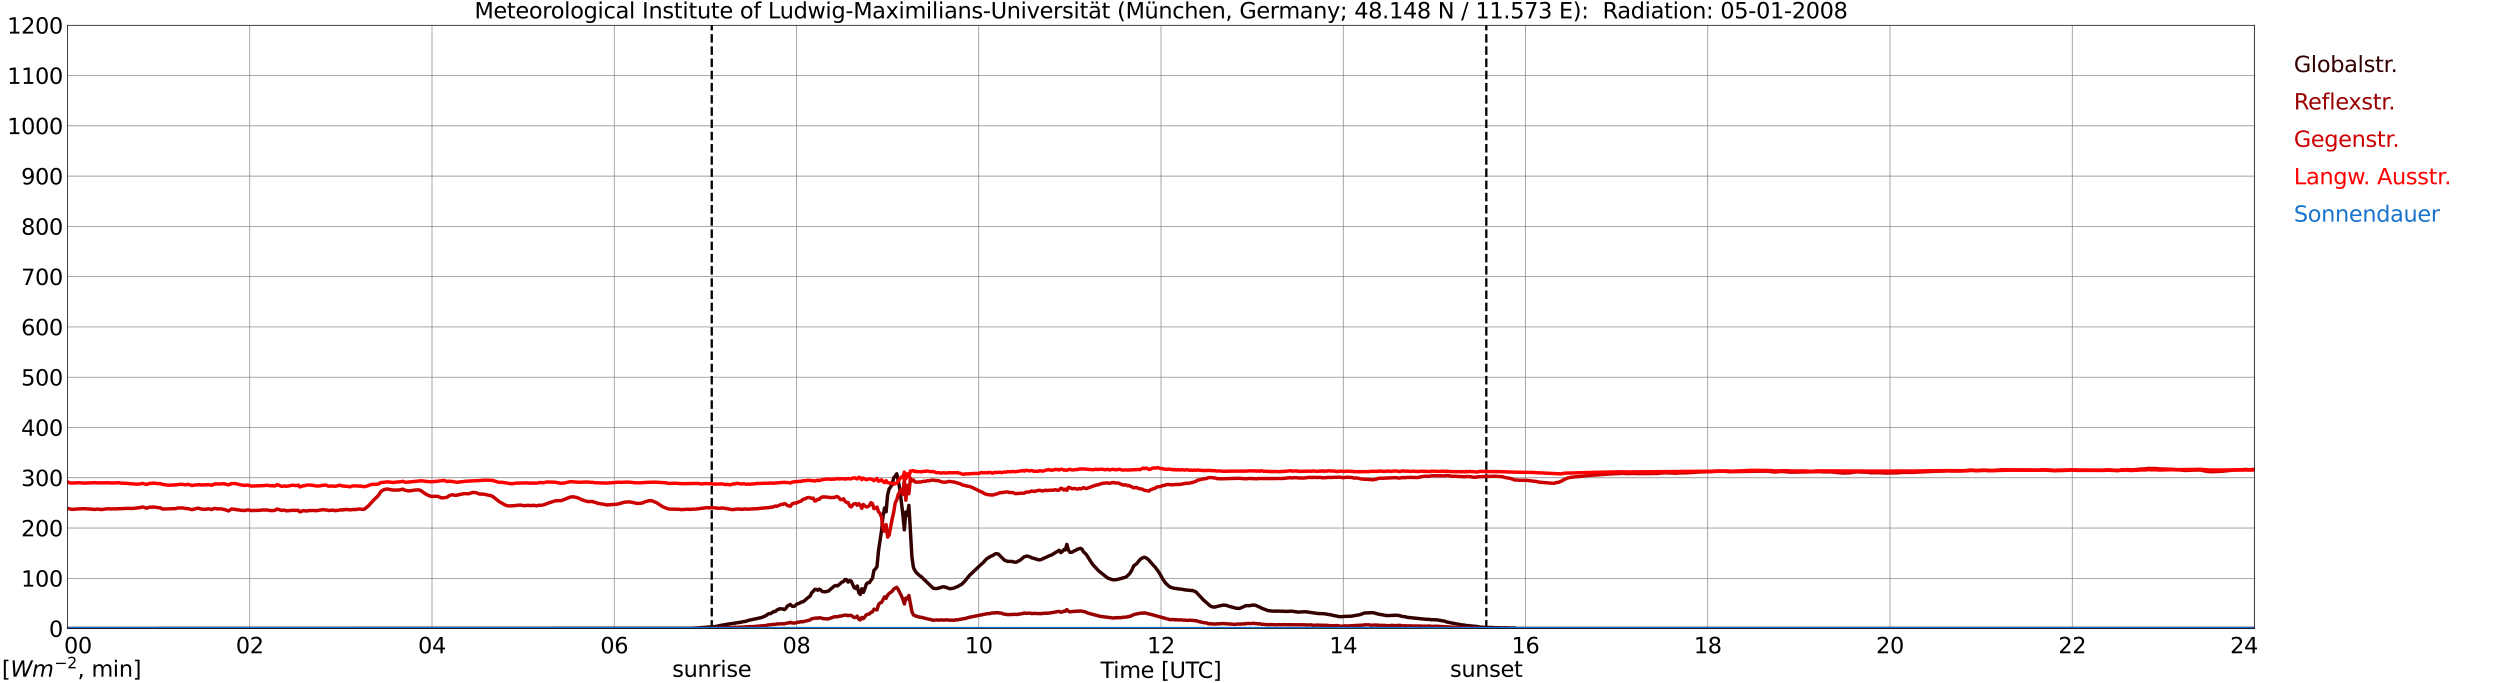 <?xml version="1.0" encoding="utf-8" standalone="no"?>
<!DOCTYPE svg PUBLIC "-//W3C//DTD SVG 1.1//EN"
  "http://www.w3.org/Graphics/SVG/1.1/DTD/svg11.dtd">
<svg xmlns:xlink="http://www.w3.org/1999/xlink" width="1085.4pt" height="296.64pt" viewBox="0 0 1085.4 296.64" xmlns="http://www.w3.org/2000/svg" version="1.1">
 <defs>
  <style type="text/css">*{stroke-linejoin: round; stroke-linecap: butt}</style>
 </defs>
 <g id="figure_1">
  <g id="patch_1">
   <path d="M 0 296.64 
L 1085.4 296.64 
L 1085.4 0 
L 0 0 
z
" style="fill: #ffffff"/>
  </g>
  <g id="axes_1">
   <g id="patch_2">
    <path d="M 29.306 272.909 
L 978.814 272.909 
L 978.814 10.976 
L 29.306 10.976 
z
" style="fill: #ffffff"/>
   </g>
   <g id="patch_3">
    <path d="M 978.814 272.909 
L 978.814 272.909 
L 978.814 10.976 
L 978.814 10.976 
z
" clip-path="url(#paed61f4d4d)" style="fill: #d3d3d3; opacity: 0.25; stroke: #d3d3d3; stroke-linejoin: miter"/>
   </g>
   <g id="matplotlib.axis_1">
    <g id="xtick_1">
     <g id="line2d_1">
      <path d="M 29.306 272.909 
L 29.306 10.976 
" clip-path="url(#paed61f4d4d)" style="fill: none; stroke: #808080; stroke-width: 0.3; stroke-linecap: square"/>
     </g>
     <g id="line2d_2"/>
     <g id="text_1">
      <!--    00 -->
      <g transform="translate(18.733 283.627) scale(0.095 -0.095)">
       <defs>
        <path id="DejaVuSans-20" transform="scale(0.016)"/>
        <path id="DejaVuSans-30" d="M 2034 4250 
Q 1547 4250 1301 3770 
Q 1056 3291 1056 2328 
Q 1056 1369 1301 889 
Q 1547 409 2034 409 
Q 2525 409 2770 889 
Q 3016 1369 3016 2328 
Q 3016 3291 2770 3770 
Q 2525 4250 2034 4250 
z
M 2034 4750 
Q 2819 4750 3233 4129 
Q 3647 3509 3647 2328 
Q 3647 1150 3233 529 
Q 2819 -91 2034 -91 
Q 1250 -91 836 529 
Q 422 1150 422 2328 
Q 422 3509 836 4129 
Q 1250 4750 2034 4750 
z
" transform="scale(0.016)"/>
       </defs>
       <use xlink:href="#DejaVuSans-20"/>
       <use xlink:href="#DejaVuSans-20" transform="translate(31.787 0)"/>
       <use xlink:href="#DejaVuSans-20" transform="translate(63.574 0)"/>
       <use xlink:href="#DejaVuSans-30" transform="translate(95.361 0)"/>
       <use xlink:href="#DejaVuSans-30" transform="translate(158.984 0)"/>
      </g>
     </g>
    </g>
    <g id="xtick_2">
     <g id="line2d_3">
      <path d="M 108.431 272.909 
L 108.431 10.976 
" clip-path="url(#paed61f4d4d)" style="fill: none; stroke: #808080; stroke-width: 0.3; stroke-linecap: square"/>
     </g>
     <g id="line2d_4"/>
     <g id="text_2">
      <!-- 02 -->
      <g transform="translate(102.387 283.627) scale(0.095 -0.095)">
       <defs>
        <path id="DejaVuSans-32" d="M 1228 531 
L 3431 531 
L 3431 0 
L 469 0 
L 469 531 
Q 828 903 1448 1529 
Q 2069 2156 2228 2338 
Q 2531 2678 2651 2914 
Q 2772 3150 2772 3378 
Q 2772 3750 2511 3984 
Q 2250 4219 1831 4219 
Q 1534 4219 1204 4116 
Q 875 4013 500 3803 
L 500 4441 
Q 881 4594 1212 4672 
Q 1544 4750 1819 4750 
Q 2544 4750 2975 4387 
Q 3406 4025 3406 3419 
Q 3406 3131 3298 2873 
Q 3191 2616 2906 2266 
Q 2828 2175 2409 1742 
Q 1991 1309 1228 531 
z
" transform="scale(0.016)"/>
       </defs>
       <use xlink:href="#DejaVuSans-30"/>
       <use xlink:href="#DejaVuSans-32" transform="translate(63.623 0)"/>
      </g>
     </g>
    </g>
    <g id="xtick_3">
     <g id="line2d_5">
      <path d="M 187.557 272.909 
L 187.557 10.976 
" clip-path="url(#paed61f4d4d)" style="fill: none; stroke: #808080; stroke-width: 0.3; stroke-linecap: square"/>
     </g>
     <g id="line2d_6"/>
     <g id="text_3">
      <!-- 04 -->
      <g transform="translate(181.513 283.627) scale(0.095 -0.095)">
       <defs>
        <path id="DejaVuSans-34" d="M 2419 4116 
L 825 1625 
L 2419 1625 
L 2419 4116 
z
M 2253 4666 
L 3047 4666 
L 3047 1625 
L 3713 1625 
L 3713 1100 
L 3047 1100 
L 3047 0 
L 2419 0 
L 2419 1100 
L 313 1100 
L 313 1709 
L 2253 4666 
z
" transform="scale(0.016)"/>
       </defs>
       <use xlink:href="#DejaVuSans-30"/>
       <use xlink:href="#DejaVuSans-34" transform="translate(63.623 0)"/>
      </g>
     </g>
    </g>
    <g id="xtick_4">
     <g id="line2d_7">
      <path d="M 266.683 272.909 
L 266.683 10.976 
" clip-path="url(#paed61f4d4d)" style="fill: none; stroke: #808080; stroke-width: 0.3; stroke-linecap: square"/>
     </g>
     <g id="line2d_8"/>
     <g id="text_4">
      <!-- 06 -->
      <g transform="translate(260.638 283.627) scale(0.095 -0.095)">
       <defs>
        <path id="DejaVuSans-36" d="M 2113 2584 
Q 1688 2584 1439 2293 
Q 1191 2003 1191 1497 
Q 1191 994 1439 701 
Q 1688 409 2113 409 
Q 2538 409 2786 701 
Q 3034 994 3034 1497 
Q 3034 2003 2786 2293 
Q 2538 2584 2113 2584 
z
M 3366 4563 
L 3366 3988 
Q 3128 4100 2886 4159 
Q 2644 4219 2406 4219 
Q 1781 4219 1451 3797 
Q 1122 3375 1075 2522 
Q 1259 2794 1537 2939 
Q 1816 3084 2150 3084 
Q 2853 3084 3261 2657 
Q 3669 2231 3669 1497 
Q 3669 778 3244 343 
Q 2819 -91 2113 -91 
Q 1303 -91 875 529 
Q 447 1150 447 2328 
Q 447 3434 972 4092 
Q 1497 4750 2381 4750 
Q 2619 4750 2861 4703 
Q 3103 4656 3366 4563 
z
" transform="scale(0.016)"/>
       </defs>
       <use xlink:href="#DejaVuSans-30"/>
       <use xlink:href="#DejaVuSans-36" transform="translate(63.623 0)"/>
      </g>
     </g>
    </g>
    <g id="xtick_5">
     <g id="line2d_9">
      <path d="M 345.808 272.909 
L 345.808 10.976 
" clip-path="url(#paed61f4d4d)" style="fill: none; stroke: #808080; stroke-width: 0.3; stroke-linecap: square"/>
     </g>
     <g id="line2d_10"/>
     <g id="text_5">
      <!-- 08 -->
      <g transform="translate(339.764 283.627) scale(0.095 -0.095)">
       <defs>
        <path id="DejaVuSans-38" d="M 2034 2216 
Q 1584 2216 1326 1975 
Q 1069 1734 1069 1313 
Q 1069 891 1326 650 
Q 1584 409 2034 409 
Q 2484 409 2743 651 
Q 3003 894 3003 1313 
Q 3003 1734 2745 1975 
Q 2488 2216 2034 2216 
z
M 1403 2484 
Q 997 2584 770 2862 
Q 544 3141 544 3541 
Q 544 4100 942 4425 
Q 1341 4750 2034 4750 
Q 2731 4750 3128 4425 
Q 3525 4100 3525 3541 
Q 3525 3141 3298 2862 
Q 3072 2584 2669 2484 
Q 3125 2378 3379 2068 
Q 3634 1759 3634 1313 
Q 3634 634 3220 271 
Q 2806 -91 2034 -91 
Q 1263 -91 848 271 
Q 434 634 434 1313 
Q 434 1759 690 2068 
Q 947 2378 1403 2484 
z
M 1172 3481 
Q 1172 3119 1398 2916 
Q 1625 2713 2034 2713 
Q 2441 2713 2670 2916 
Q 2900 3119 2900 3481 
Q 2900 3844 2670 4047 
Q 2441 4250 2034 4250 
Q 1625 4250 1398 4047 
Q 1172 3844 1172 3481 
z
" transform="scale(0.016)"/>
       </defs>
       <use xlink:href="#DejaVuSans-30"/>
       <use xlink:href="#DejaVuSans-38" transform="translate(63.623 0)"/>
      </g>
     </g>
    </g>
    <g id="xtick_6">
     <g id="line2d_11">
      <path d="M 424.934 272.909 
L 424.934 10.976 
" clip-path="url(#paed61f4d4d)" style="fill: none; stroke: #808080; stroke-width: 0.3; stroke-linecap: square"/>
     </g>
     <g id="line2d_12"/>
     <g id="text_6">
      <!-- 10 -->
      <g transform="translate(418.89 283.627) scale(0.095 -0.095)">
       <defs>
        <path id="DejaVuSans-31" d="M 794 531 
L 1825 531 
L 1825 4091 
L 703 3866 
L 703 4441 
L 1819 4666 
L 2450 4666 
L 2450 531 
L 3481 531 
L 3481 0 
L 794 0 
L 794 531 
z
" transform="scale(0.016)"/>
       </defs>
       <use xlink:href="#DejaVuSans-31"/>
       <use xlink:href="#DejaVuSans-30" transform="translate(63.623 0)"/>
      </g>
     </g>
    </g>
    <g id="xtick_7">
     <g id="line2d_13">
      <path d="M 504.06 272.909 
L 504.06 10.976 
" clip-path="url(#paed61f4d4d)" style="fill: none; stroke: #808080; stroke-width: 0.3; stroke-linecap: square"/>
     </g>
     <g id="line2d_14"/>
     <g id="text_7">
      <!-- 12 -->
      <g transform="translate(498.015 283.627) scale(0.095 -0.095)">
       <use xlink:href="#DejaVuSans-31"/>
       <use xlink:href="#DejaVuSans-32" transform="translate(63.623 0)"/>
      </g>
     </g>
    </g>
    <g id="xtick_8">
     <g id="line2d_15">
      <path d="M 583.185 272.909 
L 583.185 10.976 
" clip-path="url(#paed61f4d4d)" style="fill: none; stroke: #808080; stroke-width: 0.3; stroke-linecap: square"/>
     </g>
     <g id="line2d_16"/>
     <g id="text_8">
      <!-- 14 -->
      <g transform="translate(577.141 283.627) scale(0.095 -0.095)">
       <use xlink:href="#DejaVuSans-31"/>
       <use xlink:href="#DejaVuSans-34" transform="translate(63.623 0)"/>
      </g>
     </g>
    </g>
    <g id="xtick_9">
     <g id="line2d_17">
      <path d="M 662.311 272.909 
L 662.311 10.976 
" clip-path="url(#paed61f4d4d)" style="fill: none; stroke: #808080; stroke-width: 0.3; stroke-linecap: square"/>
     </g>
     <g id="line2d_18"/>
     <g id="text_9">
      <!-- 16 -->
      <g transform="translate(656.267 283.627) scale(0.095 -0.095)">
       <use xlink:href="#DejaVuSans-31"/>
       <use xlink:href="#DejaVuSans-36" transform="translate(63.623 0)"/>
      </g>
     </g>
    </g>
    <g id="xtick_10">
     <g id="line2d_19">
      <path d="M 741.437 272.909 
L 741.437 10.976 
" clip-path="url(#paed61f4d4d)" style="fill: none; stroke: #808080; stroke-width: 0.3; stroke-linecap: square"/>
     </g>
     <g id="line2d_20"/>
     <g id="text_10">
      <!-- 18 -->
      <g transform="translate(735.392 283.627) scale(0.095 -0.095)">
       <use xlink:href="#DejaVuSans-31"/>
       <use xlink:href="#DejaVuSans-38" transform="translate(63.623 0)"/>
      </g>
     </g>
    </g>
    <g id="xtick_11">
     <g id="line2d_21">
      <path d="M 820.562 272.909 
L 820.562 10.976 
" clip-path="url(#paed61f4d4d)" style="fill: none; stroke: #808080; stroke-width: 0.3; stroke-linecap: square"/>
     </g>
     <g id="line2d_22"/>
     <g id="text_11">
      <!-- 20 -->
      <g transform="translate(814.518 283.627) scale(0.095 -0.095)">
       <use xlink:href="#DejaVuSans-32"/>
       <use xlink:href="#DejaVuSans-30" transform="translate(63.623 0)"/>
      </g>
     </g>
    </g>
    <g id="xtick_12">
     <g id="line2d_23">
      <path d="M 899.688 272.909 
L 899.688 10.976 
" clip-path="url(#paed61f4d4d)" style="fill: none; stroke: #808080; stroke-width: 0.3; stroke-linecap: square"/>
     </g>
     <g id="line2d_24"/>
     <g id="text_12">
      <!-- 22 -->
      <g transform="translate(893.644 283.627) scale(0.095 -0.095)">
       <use xlink:href="#DejaVuSans-32"/>
       <use xlink:href="#DejaVuSans-32" transform="translate(63.623 0)"/>
      </g>
     </g>
    </g>
    <g id="xtick_13">
     <g id="line2d_25">
      <path d="M 978.814 272.909 
L 978.814 10.976 
" clip-path="url(#paed61f4d4d)" style="fill: none; stroke: #808080; stroke-width: 0.3; stroke-linecap: square"/>
     </g>
     <g id="line2d_26"/>
     <g id="text_13">
      <!-- 24    -->
      <g transform="translate(968.241 283.627) scale(0.095 -0.095)">
       <use xlink:href="#DejaVuSans-32"/>
       <use xlink:href="#DejaVuSans-34" transform="translate(63.623 0)"/>
       <use xlink:href="#DejaVuSans-20" transform="translate(127.246 0)"/>
       <use xlink:href="#DejaVuSans-20" transform="translate(159.033 0)"/>
       <use xlink:href="#DejaVuSans-20" transform="translate(190.82 0)"/>
      </g>
     </g>
    </g>
    <g id="text_14">
     <!-- Time [UTC] -->
     <g transform="translate(477.806 294.322) scale(0.095 -0.095)">
      <defs>
       <path id="DejaVuSans-54" d="M -19 4666 
L 3928 4666 
L 3928 4134 
L 2272 4134 
L 2272 0 
L 1638 0 
L 1638 4134 
L -19 4134 
L -19 4666 
z
" transform="scale(0.016)"/>
       <path id="DejaVuSans-69" d="M 603 3500 
L 1178 3500 
L 1178 0 
L 603 0 
L 603 3500 
z
M 603 4863 
L 1178 4863 
L 1178 4134 
L 603 4134 
L 603 4863 
z
" transform="scale(0.016)"/>
       <path id="DejaVuSans-6d" d="M 3328 2828 
Q 3544 3216 3844 3400 
Q 4144 3584 4550 3584 
Q 5097 3584 5394 3201 
Q 5691 2819 5691 2113 
L 5691 0 
L 5113 0 
L 5113 2094 
Q 5113 2597 4934 2840 
Q 4756 3084 4391 3084 
Q 3944 3084 3684 2787 
Q 3425 2491 3425 1978 
L 3425 0 
L 2847 0 
L 2847 2094 
Q 2847 2600 2669 2842 
Q 2491 3084 2119 3084 
Q 1678 3084 1418 2786 
Q 1159 2488 1159 1978 
L 1159 0 
L 581 0 
L 581 3500 
L 1159 3500 
L 1159 2956 
Q 1356 3278 1631 3431 
Q 1906 3584 2284 3584 
Q 2666 3584 2933 3390 
Q 3200 3197 3328 2828 
z
" transform="scale(0.016)"/>
       <path id="DejaVuSans-65" d="M 3597 1894 
L 3597 1613 
L 953 1613 
Q 991 1019 1311 708 
Q 1631 397 2203 397 
Q 2534 397 2845 478 
Q 3156 559 3463 722 
L 3463 178 
Q 3153 47 2828 -22 
Q 2503 -91 2169 -91 
Q 1331 -91 842 396 
Q 353 884 353 1716 
Q 353 2575 817 3079 
Q 1281 3584 2069 3584 
Q 2775 3584 3186 3129 
Q 3597 2675 3597 1894 
z
M 3022 2063 
Q 3016 2534 2758 2815 
Q 2500 3097 2075 3097 
Q 1594 3097 1305 2825 
Q 1016 2553 972 2059 
L 3022 2063 
z
" transform="scale(0.016)"/>
       <path id="DejaVuSans-5b" d="M 550 4863 
L 1875 4863 
L 1875 4416 
L 1125 4416 
L 1125 -397 
L 1875 -397 
L 1875 -844 
L 550 -844 
L 550 4863 
z
" transform="scale(0.016)"/>
       <path id="DejaVuSans-55" d="M 556 4666 
L 1191 4666 
L 1191 1831 
Q 1191 1081 1462 751 
Q 1734 422 2344 422 
Q 2950 422 3222 751 
Q 3494 1081 3494 1831 
L 3494 4666 
L 4128 4666 
L 4128 1753 
Q 4128 841 3676 375 
Q 3225 -91 2344 -91 
Q 1459 -91 1007 375 
Q 556 841 556 1753 
L 556 4666 
z
" transform="scale(0.016)"/>
       <path id="DejaVuSans-43" d="M 4122 4306 
L 4122 3641 
Q 3803 3938 3442 4084 
Q 3081 4231 2675 4231 
Q 1875 4231 1450 3742 
Q 1025 3253 1025 2328 
Q 1025 1406 1450 917 
Q 1875 428 2675 428 
Q 3081 428 3442 575 
Q 3803 722 4122 1019 
L 4122 359 
Q 3791 134 3420 21 
Q 3050 -91 2638 -91 
Q 1578 -91 968 557 
Q 359 1206 359 2328 
Q 359 3453 968 4101 
Q 1578 4750 2638 4750 
Q 3056 4750 3426 4639 
Q 3797 4528 4122 4306 
z
" transform="scale(0.016)"/>
       <path id="DejaVuSans-5d" d="M 1947 4863 
L 1947 -844 
L 622 -844 
L 622 -397 
L 1369 -397 
L 1369 4416 
L 622 4416 
L 622 4863 
L 1947 4863 
z
" transform="scale(0.016)"/>
      </defs>
      <use xlink:href="#DejaVuSans-54"/>
      <use xlink:href="#DejaVuSans-69" transform="translate(57.959 0)"/>
      <use xlink:href="#DejaVuSans-6d" transform="translate(85.742 0)"/>
      <use xlink:href="#DejaVuSans-65" transform="translate(183.154 0)"/>
      <use xlink:href="#DejaVuSans-20" transform="translate(244.678 0)"/>
      <use xlink:href="#DejaVuSans-5b" transform="translate(276.465 0)"/>
      <use xlink:href="#DejaVuSans-55" transform="translate(315.479 0)"/>
      <use xlink:href="#DejaVuSans-54" transform="translate(388.672 0)"/>
      <use xlink:href="#DejaVuSans-43" transform="translate(443.881 0)"/>
      <use xlink:href="#DejaVuSans-5d" transform="translate(513.705 0)"/>
     </g>
    </g>
   </g>
   <g id="matplotlib.axis_2">
    <g id="ytick_1">
     <g id="line2d_27">
      <path d="M 29.306 272.909 
L 978.814 272.909 
" clip-path="url(#paed61f4d4d)" style="fill: none; stroke: #808080; stroke-width: 0.3; stroke-linecap: square"/>
     </g>
     <g id="line2d_28"/>
     <g id="text_15">
      <!-- 0 -->
      <g transform="translate(21.261 276.518) scale(0.095 -0.095)">
       <use xlink:href="#DejaVuSans-30"/>
      </g>
     </g>
    </g>
    <g id="ytick_2">
     <g id="line2d_29">
      <path d="M 29.306 251.081 
L 978.814 251.081 
" clip-path="url(#paed61f4d4d)" style="fill: none; stroke: #808080; stroke-width: 0.3; stroke-linecap: square"/>
     </g>
     <g id="line2d_30"/>
     <g id="text_16">
      <!-- 100 -->
      <g transform="translate(9.173 254.69) scale(0.095 -0.095)">
       <use xlink:href="#DejaVuSans-31"/>
       <use xlink:href="#DejaVuSans-30" transform="translate(63.623 0)"/>
       <use xlink:href="#DejaVuSans-30" transform="translate(127.246 0)"/>
      </g>
     </g>
    </g>
    <g id="ytick_3">
     <g id="line2d_31">
      <path d="M 29.306 229.253 
L 978.814 229.253 
" clip-path="url(#paed61f4d4d)" style="fill: none; stroke: #808080; stroke-width: 0.3; stroke-linecap: square"/>
     </g>
     <g id="line2d_32"/>
     <g id="text_17">
      <!-- 200 -->
      <g transform="translate(9.173 232.863) scale(0.095 -0.095)">
       <use xlink:href="#DejaVuSans-32"/>
       <use xlink:href="#DejaVuSans-30" transform="translate(63.623 0)"/>
       <use xlink:href="#DejaVuSans-30" transform="translate(127.246 0)"/>
      </g>
     </g>
    </g>
    <g id="ytick_4">
     <g id="line2d_33">
      <path d="M 29.306 207.426 
L 978.814 207.426 
" clip-path="url(#paed61f4d4d)" style="fill: none; stroke: #808080; stroke-width: 0.3; stroke-linecap: square"/>
     </g>
     <g id="line2d_34"/>
     <g id="text_18">
      <!-- 300 -->
      <g transform="translate(9.173 211.035) scale(0.095 -0.095)">
       <defs>
        <path id="DejaVuSans-33" d="M 2597 2516 
Q 3050 2419 3304 2112 
Q 3559 1806 3559 1356 
Q 3559 666 3084 287 
Q 2609 -91 1734 -91 
Q 1441 -91 1130 -33 
Q 819 25 488 141 
L 488 750 
Q 750 597 1062 519 
Q 1375 441 1716 441 
Q 2309 441 2620 675 
Q 2931 909 2931 1356 
Q 2931 1769 2642 2001 
Q 2353 2234 1838 2234 
L 1294 2234 
L 1294 2753 
L 1863 2753 
Q 2328 2753 2575 2939 
Q 2822 3125 2822 3475 
Q 2822 3834 2567 4026 
Q 2313 4219 1838 4219 
Q 1578 4219 1281 4162 
Q 984 4106 628 3988 
L 628 4550 
Q 988 4650 1302 4700 
Q 1616 4750 1894 4750 
Q 2613 4750 3031 4423 
Q 3450 4097 3450 3541 
Q 3450 3153 3228 2886 
Q 3006 2619 2597 2516 
z
" transform="scale(0.016)"/>
       </defs>
       <use xlink:href="#DejaVuSans-33"/>
       <use xlink:href="#DejaVuSans-30" transform="translate(63.623 0)"/>
       <use xlink:href="#DejaVuSans-30" transform="translate(127.246 0)"/>
      </g>
     </g>
    </g>
    <g id="ytick_5">
     <g id="line2d_35">
      <path d="M 29.306 185.598 
L 978.814 185.598 
" clip-path="url(#paed61f4d4d)" style="fill: none; stroke: #808080; stroke-width: 0.3; stroke-linecap: square"/>
     </g>
     <g id="line2d_36"/>
     <g id="text_19">
      <!-- 400 -->
      <g transform="translate(9.173 189.207) scale(0.095 -0.095)">
       <use xlink:href="#DejaVuSans-34"/>
       <use xlink:href="#DejaVuSans-30" transform="translate(63.623 0)"/>
       <use xlink:href="#DejaVuSans-30" transform="translate(127.246 0)"/>
      </g>
     </g>
    </g>
    <g id="ytick_6">
     <g id="line2d_37">
      <path d="M 29.306 163.77 
L 978.814 163.77 
" clip-path="url(#paed61f4d4d)" style="fill: none; stroke: #808080; stroke-width: 0.3; stroke-linecap: square"/>
     </g>
     <g id="line2d_38"/>
     <g id="text_20">
      <!-- 500 -->
      <g transform="translate(9.173 167.379) scale(0.095 -0.095)">
       <defs>
        <path id="DejaVuSans-35" d="M 691 4666 
L 3169 4666 
L 3169 4134 
L 1269 4134 
L 1269 2991 
Q 1406 3038 1543 3061 
Q 1681 3084 1819 3084 
Q 2600 3084 3056 2656 
Q 3513 2228 3513 1497 
Q 3513 744 3044 326 
Q 2575 -91 1722 -91 
Q 1428 -91 1123 -41 
Q 819 9 494 109 
L 494 744 
Q 775 591 1075 516 
Q 1375 441 1709 441 
Q 2250 441 2565 725 
Q 2881 1009 2881 1497 
Q 2881 1984 2565 2268 
Q 2250 2553 1709 2553 
Q 1456 2553 1204 2497 
Q 953 2441 691 2322 
L 691 4666 
z
" transform="scale(0.016)"/>
       </defs>
       <use xlink:href="#DejaVuSans-35"/>
       <use xlink:href="#DejaVuSans-30" transform="translate(63.623 0)"/>
       <use xlink:href="#DejaVuSans-30" transform="translate(127.246 0)"/>
      </g>
     </g>
    </g>
    <g id="ytick_7">
     <g id="line2d_39">
      <path d="M 29.306 141.942 
L 978.814 141.942 
" clip-path="url(#paed61f4d4d)" style="fill: none; stroke: #808080; stroke-width: 0.3; stroke-linecap: square"/>
     </g>
     <g id="line2d_40"/>
     <g id="text_21">
      <!-- 600 -->
      <g transform="translate(9.173 145.551) scale(0.095 -0.095)">
       <use xlink:href="#DejaVuSans-36"/>
       <use xlink:href="#DejaVuSans-30" transform="translate(63.623 0)"/>
       <use xlink:href="#DejaVuSans-30" transform="translate(127.246 0)"/>
      </g>
     </g>
    </g>
    <g id="ytick_8">
     <g id="line2d_41">
      <path d="M 29.306 120.114 
L 978.814 120.114 
" clip-path="url(#paed61f4d4d)" style="fill: none; stroke: #808080; stroke-width: 0.3; stroke-linecap: square"/>
     </g>
     <g id="line2d_42"/>
     <g id="text_22">
      <!-- 700 -->
      <g transform="translate(9.173 123.724) scale(0.095 -0.095)">
       <defs>
        <path id="DejaVuSans-37" d="M 525 4666 
L 3525 4666 
L 3525 4397 
L 1831 0 
L 1172 0 
L 2766 4134 
L 525 4134 
L 525 4666 
z
" transform="scale(0.016)"/>
       </defs>
       <use xlink:href="#DejaVuSans-37"/>
       <use xlink:href="#DejaVuSans-30" transform="translate(63.623 0)"/>
       <use xlink:href="#DejaVuSans-30" transform="translate(127.246 0)"/>
      </g>
     </g>
    </g>
    <g id="ytick_9">
     <g id="line2d_43">
      <path d="M 29.306 98.287 
L 978.814 98.287 
" clip-path="url(#paed61f4d4d)" style="fill: none; stroke: #808080; stroke-width: 0.3; stroke-linecap: square"/>
     </g>
     <g id="line2d_44"/>
     <g id="text_23">
      <!-- 800 -->
      <g transform="translate(9.173 101.896) scale(0.095 -0.095)">
       <use xlink:href="#DejaVuSans-38"/>
       <use xlink:href="#DejaVuSans-30" transform="translate(63.623 0)"/>
       <use xlink:href="#DejaVuSans-30" transform="translate(127.246 0)"/>
      </g>
     </g>
    </g>
    <g id="ytick_10">
     <g id="line2d_45">
      <path d="M 29.306 76.459 
L 978.814 76.459 
" clip-path="url(#paed61f4d4d)" style="fill: none; stroke: #808080; stroke-width: 0.3; stroke-linecap: square"/>
     </g>
     <g id="line2d_46"/>
     <g id="text_24">
      <!-- 900 -->
      <g transform="translate(9.173 80.068) scale(0.095 -0.095)">
       <defs>
        <path id="DejaVuSans-39" d="M 703 97 
L 703 672 
Q 941 559 1184 500 
Q 1428 441 1663 441 
Q 2288 441 2617 861 
Q 2947 1281 2994 2138 
Q 2813 1869 2534 1725 
Q 2256 1581 1919 1581 
Q 1219 1581 811 2004 
Q 403 2428 403 3163 
Q 403 3881 828 4315 
Q 1253 4750 1959 4750 
Q 2769 4750 3195 4129 
Q 3622 3509 3622 2328 
Q 3622 1225 3098 567 
Q 2575 -91 1691 -91 
Q 1453 -91 1209 -44 
Q 966 3 703 97 
z
M 1959 2075 
Q 2384 2075 2632 2365 
Q 2881 2656 2881 3163 
Q 2881 3666 2632 3958 
Q 2384 4250 1959 4250 
Q 1534 4250 1286 3958 
Q 1038 3666 1038 3163 
Q 1038 2656 1286 2365 
Q 1534 2075 1959 2075 
z
" transform="scale(0.016)"/>
       </defs>
       <use xlink:href="#DejaVuSans-39"/>
       <use xlink:href="#DejaVuSans-30" transform="translate(63.623 0)"/>
       <use xlink:href="#DejaVuSans-30" transform="translate(127.246 0)"/>
      </g>
     </g>
    </g>
    <g id="ytick_11">
     <g id="line2d_47">
      <path d="M 29.306 54.631 
L 978.814 54.631 
" clip-path="url(#paed61f4d4d)" style="fill: none; stroke: #808080; stroke-width: 0.3; stroke-linecap: square"/>
     </g>
     <g id="line2d_48"/>
     <g id="text_25">
      <!-- 1000 -->
      <g transform="translate(3.128 58.24) scale(0.095 -0.095)">
       <use xlink:href="#DejaVuSans-31"/>
       <use xlink:href="#DejaVuSans-30" transform="translate(63.623 0)"/>
       <use xlink:href="#DejaVuSans-30" transform="translate(127.246 0)"/>
       <use xlink:href="#DejaVuSans-30" transform="translate(190.869 0)"/>
      </g>
     </g>
    </g>
    <g id="ytick_12">
     <g id="line2d_49">
      <path d="M 29.306 32.803 
L 978.814 32.803 
" clip-path="url(#paed61f4d4d)" style="fill: none; stroke: #808080; stroke-width: 0.3; stroke-linecap: square"/>
     </g>
     <g id="line2d_50"/>
     <g id="text_26">
      <!-- 1100 -->
      <g transform="translate(3.128 36.413) scale(0.095 -0.095)">
       <use xlink:href="#DejaVuSans-31"/>
       <use xlink:href="#DejaVuSans-31" transform="translate(63.623 0)"/>
       <use xlink:href="#DejaVuSans-30" transform="translate(127.246 0)"/>
       <use xlink:href="#DejaVuSans-30" transform="translate(190.869 0)"/>
      </g>
     </g>
    </g>
    <g id="ytick_13">
     <g id="line2d_51">
      <path d="M 29.306 10.976 
L 978.814 10.976 
" clip-path="url(#paed61f4d4d)" style="fill: none; stroke: #808080; stroke-width: 0.3; stroke-linecap: square"/>
     </g>
     <g id="line2d_52"/>
     <g id="text_27">
      <!-- 1200 -->
      <g transform="translate(3.128 14.585) scale(0.095 -0.095)">
       <use xlink:href="#DejaVuSans-31"/>
       <use xlink:href="#DejaVuSans-32" transform="translate(63.623 0)"/>
       <use xlink:href="#DejaVuSans-30" transform="translate(127.246 0)"/>
       <use xlink:href="#DejaVuSans-30" transform="translate(190.869 0)"/>
      </g>
     </g>
    </g>
   </g>
   <g id="line2d_53">
    <path d="M 309.015 272.909 
L 309.015 10.976 
" clip-path="url(#paed61f4d4d)" style="fill: none; stroke-dasharray: 3.7,1.6; stroke-dashoffset: 0; stroke: #000000"/>
   </g>
   <g id="line2d_54">
    <path d="M 645.299 272.909 
L 645.299 10.976 
" clip-path="url(#paed61f4d4d)" style="fill: none; stroke-dasharray: 3.7,1.6; stroke-dashoffset: 0; stroke: #000000"/>
   </g>
   <g id="line2d_55">
    <path d="M 29.306 272.909 
L 300.311 272.817 
L 310.861 271.994 
L 312.839 271.536 
L 315.477 271.08 
L 322.071 270.071 
L 322.73 269.89 
L 323.39 269.844 
L 325.368 269.248 
L 326.686 268.973 
L 330.643 268.105 
L 331.961 267.554 
L 332.621 267.236 
L 333.28 266.686 
L 333.94 266.411 
L 334.599 266.411 
L 335.918 265.496 
L 336.577 265.496 
L 337.236 264.857 
L 337.896 264.627 
L 338.555 264.261 
L 339.215 264.398 
L 339.874 264.352 
L 340.533 264.673 
L 341.193 264.169 
L 341.852 263.117 
L 343.171 262.429 
L 343.83 263.163 
L 344.49 263.3 
L 345.149 263.071 
L 345.808 262.338 
L 347.127 261.881 
L 347.787 261.423 
L 348.446 261.331 
L 349.105 260.967 
L 350.424 259.775 
L 351.743 258.769 
L 352.402 257.35 
L 353.062 256.756 
L 353.721 255.885 
L 354.38 255.885 
L 355.04 256.252 
L 355.699 255.796 
L 356.359 256.206 
L 357.018 256.802 
L 358.337 256.94 
L 359.655 256.619 
L 362.293 254.377 
L 362.952 254.194 
L 363.612 254.377 
L 365.59 252.683 
L 366.249 252.5 
L 366.909 251.585 
L 367.568 251.677 
L 368.227 252.729 
L 368.887 252.087 
L 369.546 252.271 
L 370.865 255.2 
L 371.524 255.521 
L 372.184 254.423 
L 372.843 257.304 
L 373.502 258.083 
L 374.162 255.612 
L 374.821 257.212 
L 375.481 255.567 
L 376.14 253.552 
L 376.799 253.004 
L 377.459 252.958 
L 378.118 251.906 
L 378.777 251.081 
L 379.437 247.604 
L 380.096 246.962 
L 380.756 246.002 
L 381.415 239.093 
L 382.734 230.397 
L 383.393 224.036 
L 384.053 220.513 
L 384.712 222.207 
L 385.371 214.792 
L 386.031 212.276 
L 386.69 211.361 
L 387.349 210.171 
L 388.009 207.426 
L 388.668 206.694 
L 389.328 205.688 
L 389.987 208.707 
L 390.646 212.367 
L 391.965 223.168 
L 392.624 230.033 
L 393.284 222.299 
L 393.943 223.764 
L 394.603 219.416 
L 395.921 241.883 
L 396.581 246.414 
L 397.24 247.741 
L 397.899 248.656 
L 399.218 249.891 
L 399.878 250.304 
L 405.153 255.383 
L 405.812 255.521 
L 407.131 255.475 
L 409.109 254.833 
L 409.768 254.742 
L 411.087 255.108 
L 411.746 255.429 
L 412.406 255.612 
L 413.725 255.429 
L 414.384 255.246 
L 415.043 254.879 
L 415.703 254.696 
L 417.681 253.552 
L 419 252.179 
L 420.318 250.533 
L 420.978 249.754 
L 424.275 246.643 
L 425.593 245.362 
L 426.912 244.218 
L 428.231 242.708 
L 429.55 241.883 
L 430.209 241.472 
L 430.869 241.243 
L 432.187 240.42 
L 432.847 240.375 
L 433.506 240.602 
L 436.144 243.256 
L 437.462 243.714 
L 439.44 243.76 
L 440.1 243.989 
L 440.759 244.081 
L 441.419 244.035 
L 442.078 243.577 
L 442.737 243.347 
L 444.716 241.702 
L 446.034 241.427 
L 447.353 241.837 
L 448.012 242.25 
L 448.672 242.341 
L 450.65 242.983 
L 451.309 243.072 
L 451.969 242.937 
L 455.266 241.427 
L 456.584 240.922 
L 459.881 238.91 
L 460.541 239.916 
L 461.2 239.458 
L 461.859 238.589 
L 462.519 238.772 
L 463.178 236.347 
L 463.838 238.727 
L 464.497 239.779 
L 465.156 239.779 
L 465.816 239.549 
L 466.475 239.139 
L 467.134 238.864 
L 467.794 238.451 
L 469.113 238.085 
L 469.772 238.451 
L 470.431 239.641 
L 471.091 240.191 
L 471.75 240.922 
L 473.069 243.029 
L 474.388 245.041 
L 477.025 247.879 
L 480.322 250.487 
L 480.981 250.989 
L 482.96 251.677 
L 483.619 251.769 
L 484.278 251.631 
L 484.938 251.631 
L 488.894 250.533 
L 490.213 249.298 
L 490.872 248.427 
L 491.532 247.237 
L 492.191 245.727 
L 493.51 244.72 
L 494.828 243.072 
L 495.488 242.525 
L 496.147 242.158 
L 496.807 241.929 
L 497.466 242.158 
L 498.125 242.57 
L 498.785 243.164 
L 500.763 245.454 
L 501.422 246.093 
L 502.741 247.879 
L 503.4 248.885 
L 504.719 251.219 
L 506.038 253.142 
L 507.357 254.377 
L 508.016 254.879 
L 509.994 255.475 
L 510.654 255.475 
L 511.313 255.658 
L 512.632 255.75 
L 514.61 256.115 
L 517.907 256.435 
L 519.226 256.985 
L 522.522 260.508 
L 525.16 262.842 
L 525.819 263.3 
L 527.138 263.619 
L 529.776 262.979 
L 531.094 262.704 
L 532.413 262.796 
L 533.732 263.3 
L 535.051 263.619 
L 536.369 263.986 
L 537.688 264.169 
L 538.348 264.077 
L 540.985 262.934 
L 542.304 262.979 
L 544.282 262.658 
L 545.601 262.979 
L 546.26 263.346 
L 546.919 263.575 
L 547.579 263.986 
L 550.216 264.992 
L 550.876 265.175 
L 551.535 265.175 
L 552.195 265.313 
L 556.81 265.359 
L 558.129 265.45 
L 560.766 265.359 
L 561.426 265.404 
L 562.085 265.588 
L 562.745 265.588 
L 563.404 265.771 
L 564.723 265.679 
L 566.701 265.588 
L 572.635 266.411 
L 573.295 266.365 
L 573.954 266.457 
L 574.613 266.411 
L 577.91 266.961 
L 579.229 267.282 
L 580.548 267.509 
L 581.207 267.692 
L 582.526 267.738 
L 583.845 267.6 
L 586.482 267.554 
L 589.12 267.098 
L 590.439 266.869 
L 592.417 266.138 
L 595.714 266 
L 596.373 266.046 
L 599.011 266.777 
L 599.67 266.823 
L 600.989 267.098 
L 602.307 267.282 
L 606.264 267.098 
L 607.582 267.282 
L 608.901 267.646 
L 610.22 267.784 
L 610.879 268.013 
L 613.517 268.288 
L 616.154 268.563 
L 618.792 268.836 
L 620.77 268.927 
L 621.429 269.111 
L 622.089 269.019 
L 622.748 269.111 
L 623.408 269.065 
L 627.364 269.707 
L 628.023 270.025 
L 632.639 270.942 
L 633.298 270.988 
L 633.958 271.217 
L 635.936 271.398 
L 636.595 271.628 
L 637.255 271.582 
L 638.573 271.765 
L 641.211 271.994 
L 642.53 272.269 
L 645.827 272.453 
L 647.145 272.407 
L 648.464 272.498 
L 651.761 272.588 
L 652.42 272.634 
L 653.08 272.544 
L 656.377 272.68 
L 657.695 272.68 
L 658.355 272.909 
L 978.154 272.909 
L 978.154 272.909 
" clip-path="url(#paed61f4d4d)" style="fill: none; stroke: #330000; stroke-width: 1.5; stroke-linecap: square"/>
   </g>
   <g id="line2d_56">
    <path d="M 29.306 272.909 
L 308.883 272.909 
L 309.543 272.767 
L 312.839 272.675 
L 317.455 272.396 
L 318.114 272.488 
L 318.774 272.302 
L 319.433 272.302 
L 320.093 272.442 
L 320.752 272.302 
L 323.39 272.256 
L 324.049 272.068 
L 324.708 272.162 
L 325.368 272.023 
L 326.686 272.068 
L 332.621 271.558 
L 333.28 271.372 
L 335.258 271.184 
L 335.918 271.045 
L 336.577 271.139 
L 337.236 270.905 
L 339.874 270.813 
L 340.533 270.859 
L 341.852 270.486 
L 342.512 270.44 
L 343.171 270.207 
L 343.83 270.486 
L 345.149 270.486 
L 346.468 270.115 
L 347.127 270.115 
L 347.787 269.881 
L 348.446 269.975 
L 351.083 269.322 
L 351.743 269.137 
L 352.402 268.672 
L 354.38 268.299 
L 355.04 268.438 
L 355.699 268.159 
L 357.677 268.626 
L 359.655 268.718 
L 361.634 267.974 
L 362.293 267.788 
L 362.952 267.74 
L 363.612 267.834 
L 364.271 267.509 
L 364.93 267.509 
L 366.909 267.044 
L 367.568 267.09 
L 368.227 267.323 
L 368.887 267.135 
L 369.546 267.183 
L 370.865 268.113 
L 371.524 268.019 
L 372.184 267.509 
L 372.843 268.812 
L 373.502 269.137 
L 374.162 268.067 
L 374.821 268.578 
L 375.481 267.834 
L 376.14 266.904 
L 376.799 266.67 
L 377.459 266.577 
L 378.118 265.88 
L 378.777 265.647 
L 379.437 264.483 
L 380.096 264.577 
L 380.756 264.809 
L 381.415 262.528 
L 382.074 261.783 
L 382.734 261.552 
L 384.053 259.131 
L 384.712 259.782 
L 385.371 258.387 
L 386.031 257.642 
L 387.349 256.71 
L 388.009 255.733 
L 389.328 254.988 
L 389.987 255.966 
L 391.306 258.572 
L 391.965 260.109 
L 392.624 262.202 
L 393.284 259.642 
L 393.943 260.015 
L 394.603 258.526 
L 395.921 265.601 
L 396.581 266.996 
L 397.899 267.554 
L 398.559 267.694 
L 399.218 267.974 
L 399.878 267.974 
L 401.856 268.486 
L 403.175 268.812 
L 404.493 269.091 
L 405.153 269.322 
L 406.471 269.137 
L 407.131 269.231 
L 409.109 269.137 
L 409.768 269.231 
L 411.087 269.091 
L 411.746 269.231 
L 414.384 269.277 
L 415.043 269.091 
L 415.703 269.137 
L 416.362 268.951 
L 417.681 268.764 
L 418.34 268.578 
L 419 268.578 
L 420.318 268.113 
L 428.89 266.391 
L 429.55 266.437 
L 430.869 266.066 
L 431.528 266.205 
L 432.187 266.018 
L 433.506 266.018 
L 434.165 266.205 
L 434.825 266.205 
L 435.484 266.531 
L 437.462 266.856 
L 440.759 266.716 
L 441.419 266.81 
L 442.078 266.625 
L 442.737 266.625 
L 443.397 266.437 
L 444.056 266.391 
L 444.716 266.112 
L 445.375 266.297 
L 446.694 266.205 
L 447.353 266.205 
L 448.012 266.437 
L 448.672 266.297 
L 451.969 266.437 
L 453.287 266.251 
L 455.266 266.205 
L 457.244 265.88 
L 459.881 265.413 
L 460.541 265.832 
L 461.2 265.693 
L 461.859 265.321 
L 462.519 265.413 
L 463.178 264.669 
L 463.838 265.321 
L 464.497 265.647 
L 465.816 265.461 
L 467.134 265.413 
L 467.794 265.273 
L 468.453 265.367 
L 469.113 265.228 
L 470.431 265.507 
L 471.091 265.647 
L 472.409 266.205 
L 477.685 267.6 
L 483.619 268.347 
L 484.278 268.159 
L 484.938 268.253 
L 485.597 268.113 
L 486.256 268.207 
L 487.575 268.019 
L 488.894 267.928 
L 490.213 267.648 
L 490.872 267.554 
L 491.532 267.135 
L 492.85 266.67 
L 495.488 266.157 
L 496.147 266.251 
L 496.807 266.066 
L 500.103 266.856 
L 508.016 269.043 
L 509.335 268.951 
L 509.994 269.137 
L 510.654 268.997 
L 511.313 269.183 
L 511.972 269.091 
L 515.929 269.371 
L 516.588 269.231 
L 517.247 269.371 
L 517.907 269.322 
L 518.566 269.51 
L 519.226 269.462 
L 520.544 269.881 
L 523.182 270.44 
L 523.841 270.44 
L 524.501 270.765 
L 525.16 270.765 
L 525.819 270.905 
L 526.479 270.813 
L 527.138 270.953 
L 531.094 270.719 
L 536.369 271.093 
L 537.029 270.953 
L 538.348 270.953 
L 539.007 270.953 
L 539.666 270.813 
L 540.326 270.905 
L 540.985 270.719 
L 543.623 270.719 
L 544.282 270.58 
L 544.941 270.765 
L 545.601 270.719 
L 546.26 270.905 
L 546.919 270.765 
L 547.579 271.045 
L 548.898 271.045 
L 549.557 271.232 
L 550.216 271.184 
L 550.876 271.278 
L 551.535 271.139 
L 552.195 271.232 
L 552.854 271.184 
L 554.173 271.278 
L 555.491 271.184 
L 556.151 271.278 
L 556.81 271.184 
L 558.788 271.232 
L 566.701 271.278 
L 567.36 271.372 
L 569.338 271.278 
L 569.998 271.51 
L 571.976 271.372 
L 572.635 271.464 
L 573.295 271.372 
L 573.954 271.603 
L 574.613 271.418 
L 575.273 271.558 
L 575.932 271.464 
L 577.251 271.649 
L 578.57 271.649 
L 579.229 271.743 
L 579.889 271.603 
L 580.548 271.603 
L 582.526 271.929 
L 583.845 271.697 
L 584.504 271.789 
L 589.779 271.51 
L 591.757 271.418 
L 592.417 271.278 
L 594.395 271.278 
L 595.054 271.464 
L 597.032 271.372 
L 597.692 271.464 
L 598.351 271.372 
L 599.011 271.603 
L 599.67 271.464 
L 600.329 271.558 
L 600.989 271.51 
L 602.307 271.649 
L 602.967 271.603 
L 603.626 271.697 
L 604.286 271.464 
L 604.945 271.649 
L 605.604 271.558 
L 606.264 271.649 
L 606.923 271.51 
L 608.242 271.558 
L 608.901 271.789 
L 609.561 271.649 
L 610.879 271.743 
L 611.539 271.789 
L 612.198 271.697 
L 613.517 271.837 
L 614.176 271.743 
L 614.836 271.883 
L 615.495 271.743 
L 616.814 271.837 
L 618.792 271.883 
L 620.77 271.789 
L 621.429 271.977 
L 623.408 271.883 
L 631.32 272.348 
L 631.98 272.348 
L 632.639 272.488 
L 633.298 272.348 
L 633.958 272.488 
L 634.617 272.442 
L 635.276 272.536 
L 635.936 272.396 
L 636.595 272.675 
L 637.255 272.488 
L 638.573 272.675 
L 639.892 272.627 
L 640.552 272.675 
L 641.211 272.581 
L 641.87 272.675 
L 642.53 272.909 
L 978.154 272.909 
L 978.154 272.909 
" clip-path="url(#paed61f4d4d)" style="fill: none; stroke: #990000; stroke-width: 1.5; stroke-linecap: square"/>
   </g>
   <g id="line2d_57">
    <path d="M 29.306 220.81 
L 29.965 220.878 
L 31.284 221.151 
L 33.262 220.989 
L 35.24 220.902 
L 36.559 220.865 
L 39.197 221.022 
L 41.175 221.188 
L 41.834 221.033 
L 42.493 221.013 
L 43.812 221.238 
L 45.131 221.092 
L 46.45 220.898 
L 49.747 220.946 
L 55.681 220.695 
L 57 220.778 
L 58.319 220.644 
L 58.978 220.62 
L 60.297 220.402 
L 60.956 220.411 
L 61.615 220.11 
L 62.275 220.179 
L 63.594 220.655 
L 64.912 220.21 
L 66.89 220.125 
L 68.869 220.43 
L 69.528 220.422 
L 70.187 220.819 
L 70.847 221.005 
L 76.122 220.834 
L 77.441 220.513 
L 79.419 220.537 
L 80.737 220.802 
L 81.397 220.788 
L 83.375 221.295 
L 84.034 221.05 
L 84.694 220.954 
L 85.353 220.721 
L 86.013 220.666 
L 86.672 220.764 
L 87.331 220.996 
L 88.65 221.112 
L 89.309 221.136 
L 89.969 220.95 
L 90.628 220.926 
L 91.947 221.223 
L 92.606 220.843 
L 93.266 220.758 
L 93.925 220.812 
L 94.584 221.011 
L 95.244 220.889 
L 95.903 220.891 
L 97.881 221.334 
L 99.2 221.843 
L 100.519 220.952 
L 102.497 221.218 
L 103.156 221.397 
L 103.816 221.365 
L 104.475 221.546 
L 106.453 221.653 
L 107.113 221.406 
L 107.772 221.367 
L 109.091 221.666 
L 111.069 221.605 
L 112.388 221.579 
L 113.707 221.413 
L 116.344 221.428 
L 117.003 221.642 
L 118.322 221.677 
L 118.982 221.635 
L 119.641 221.43 
L 120.3 220.985 
L 122.278 221.618 
L 122.938 221.467 
L 123.597 221.513 
L 124.257 221.797 
L 127.553 221.504 
L 128.213 221.62 
L 129.532 221.559 
L 130.191 222.247 
L 130.85 222.065 
L 131.51 221.681 
L 132.829 221.817 
L 133.488 221.817 
L 134.147 221.648 
L 136.125 221.635 
L 137.444 221.727 
L 140.082 221.271 
L 142.06 221.463 
L 142.719 221.675 
L 143.379 221.555 
L 144.697 221.48 
L 145.357 221.725 
L 147.335 221.463 
L 147.994 221.354 
L 148.654 221.45 
L 149.313 221.238 
L 149.972 221.273 
L 150.632 221.151 
L 151.951 221.391 
L 153.269 221.201 
L 154.588 221.221 
L 155.247 221.042 
L 155.907 220.983 
L 157.226 221.131 
L 157.885 221.14 
L 158.544 220.81 
L 159.863 219.706 
L 162.501 216.84 
L 163.819 215.578 
L 164.479 214.864 
L 165.138 213.708 
L 165.798 213.103 
L 166.457 212.701 
L 167.776 212.291 
L 169.094 212.485 
L 170.413 212.754 
L 173.051 212.769 
L 175.029 212.374 
L 175.688 212.824 
L 177.007 213.07 
L 177.666 213.144 
L 180.304 212.749 
L 181.623 212.673 
L 182.282 212.795 
L 182.941 213.151 
L 184.92 214.55 
L 186.898 215.46 
L 187.557 215.55 
L 189.535 215.434 
L 190.195 215.561 
L 191.513 216.089 
L 192.173 216.189 
L 194.151 215.875 
L 194.81 215.329 
L 196.129 214.825 
L 196.788 214.864 
L 197.448 215.067 
L 198.767 214.947 
L 199.426 214.692 
L 200.085 214.64 
L 201.404 214.306 
L 203.382 214.382 
L 205.36 213.797 
L 206.679 213.897 
L 207.998 214.452 
L 209.317 214.546 
L 209.976 214.537 
L 213.273 215.238 
L 213.932 215.535 
L 215.91 217.102 
L 216.57 217.669 
L 219.207 219.208 
L 220.526 219.643 
L 222.504 219.612 
L 225.801 219.278 
L 227.779 219.564 
L 229.098 219.4 
L 230.417 219.492 
L 231.076 219.488 
L 231.736 219.361 
L 233.054 219.653 
L 233.714 219.376 
L 235.033 219.383 
L 236.351 219.079 
L 237.67 218.547 
L 240.967 217.468 
L 242.286 217.348 
L 243.604 217.386 
L 245.583 216.632 
L 246.242 216.281 
L 246.901 216.133 
L 247.561 215.79 
L 248.88 215.694 
L 250.198 215.945 
L 250.858 216.139 
L 252.836 217.049 
L 254.814 217.68 
L 255.473 217.789 
L 256.792 217.728 
L 257.451 217.787 
L 258.111 218.097 
L 258.77 218.2 
L 259.43 218.516 
L 260.748 218.724 
L 262.726 219.053 
L 263.386 219.241 
L 268.002 218.894 
L 271.298 218.005 
L 273.277 217.896 
L 274.595 218.115 
L 276.573 218.582 
L 277.892 218.516 
L 279.211 218.298 
L 279.87 217.898 
L 281.849 217.405 
L 282.508 217.368 
L 283.167 217.473 
L 285.145 218.287 
L 287.783 220.035 
L 289.761 220.812 
L 290.42 220.998 
L 293.058 221.079 
L 295.036 221.118 
L 295.696 221.291 
L 298.333 221.081 
L 299.652 221.157 
L 300.971 221.029 
L 301.63 221.081 
L 306.905 220.404 
L 308.224 220.513 
L 308.883 220.361 
L 309.543 220.489 
L 310.202 220.465 
L 312.18 220.697 
L 313.499 220.533 
L 316.136 220.906 
L 317.455 221.236 
L 318.774 221.201 
L 320.093 220.97 
L 322.071 221.112 
L 322.73 221.107 
L 323.39 220.911 
L 324.049 221.068 
L 329.324 220.841 
L 329.983 220.675 
L 331.302 220.64 
L 331.961 220.498 
L 333.94 220.398 
L 334.599 220.175 
L 335.258 220.234 
L 336.577 219.715 
L 337.236 219.813 
L 338.555 219.269 
L 339.215 218.996 
L 339.874 218.931 
L 340.533 218.654 
L 341.193 218.9 
L 341.852 219.457 
L 343.171 219.8 
L 343.83 218.828 
L 344.49 218.518 
L 345.149 218.385 
L 345.808 218.446 
L 346.468 218.005 
L 347.787 217.595 
L 348.446 216.879 
L 349.105 216.729 
L 350.424 216.106 
L 351.083 215.971 
L 352.402 216.329 
L 353.062 216.285 
L 353.721 217.534 
L 354.38 217.342 
L 355.04 216.759 
L 355.699 216.774 
L 356.359 216.102 
L 357.018 215.744 
L 358.337 215.759 
L 358.996 215.884 
L 359.655 215.855 
L 360.315 216.034 
L 362.293 215.96 
L 362.952 215.65 
L 363.612 215.609 
L 364.271 216.124 
L 364.93 216.918 
L 365.59 216.925 
L 366.249 216.534 
L 366.909 217.709 
L 367.568 218.123 
L 368.227 218.213 
L 368.887 219.677 
L 369.546 220.086 
L 370.206 219.21 
L 370.865 218.7 
L 371.524 218.66 
L 372.184 219.365 
L 372.843 218.63 
L 373.502 219.254 
L 374.162 220.684 
L 374.821 219.005 
L 375.481 219.671 
L 376.14 220.094 
L 376.799 219.996 
L 377.459 219.405 
L 378.118 218.267 
L 378.777 218.617 
L 379.437 220.839 
L 380.096 220.642 
L 380.756 220.138 
L 381.415 222.231 
L 382.074 222.871 
L 382.734 224.606 
L 383.393 229.421 
L 384.053 230.663 
L 384.712 227.771 
L 385.371 233.2 
L 386.031 232.355 
L 387.349 225.285 
L 388.009 222.384 
L 388.668 218.363 
L 389.328 217.078 
L 389.987 214.613 
L 391.306 212.516 
L 391.965 214.635 
L 392.624 208.558 
L 393.284 217.178 
L 393.943 210.724 
L 394.603 214.341 
L 395.262 207.607 
L 395.921 208.777 
L 396.581 208.379 
L 397.24 209.248 
L 398.559 209.346 
L 399.218 209.228 
L 399.878 209.266 
L 400.537 209.045 
L 401.196 208.947 
L 401.856 208.984 
L 402.515 208.709 
L 403.175 208.742 
L 403.834 208.637 
L 404.493 208.414 
L 405.153 208.427 
L 406.471 208.67 
L 407.131 208.641 
L 407.79 208.803 
L 408.45 209.106 
L 409.109 209.274 
L 410.428 209.386 
L 411.746 209.06 
L 412.406 209.036 
L 413.065 209.163 
L 414.384 209.274 
L 415.043 209.578 
L 415.703 209.643 
L 416.362 209.942 
L 417.022 210.086 
L 417.681 210.501 
L 419 210.833 
L 420.318 211.134 
L 420.978 211.213 
L 422.297 211.723 
L 425.593 213.363 
L 426.253 213.594 
L 427.572 214.408 
L 428.89 214.755 
L 430.209 214.882 
L 430.869 214.945 
L 432.187 214.592 
L 433.506 214.203 
L 434.165 213.869 
L 434.825 213.915 
L 436.144 213.666 
L 437.462 213.572 
L 438.122 213.821 
L 439.44 213.83 
L 440.1 213.972 
L 440.759 214.336 
L 443.397 214.131 
L 444.716 214.124 
L 445.375 213.66 
L 446.694 213.62 
L 448.012 213.162 
L 448.672 213.354 
L 449.331 213.326 
L 450.65 212.954 
L 451.309 212.867 
L 452.628 213.199 
L 453.287 212.961 
L 453.947 212.856 
L 454.606 212.941 
L 456.584 212.793 
L 457.244 212.893 
L 457.903 212.581 
L 459.222 212.861 
L 459.881 212.769 
L 460.541 211.99 
L 461.2 212.129 
L 461.859 212.754 
L 462.519 212.335 
L 463.178 212.896 
L 463.838 211.606 
L 464.497 211.717 
L 465.156 212.118 
L 465.816 212.221 
L 466.475 212.016 
L 467.794 212.398 
L 468.453 212.094 
L 469.113 212.267 
L 469.772 212.09 
L 470.431 211.697 
L 471.091 211.994 
L 471.75 212.086 
L 474.388 211.136 
L 475.706 210.641 
L 476.366 210.564 
L 478.344 209.942 
L 479.003 209.789 
L 480.981 209.674 
L 481.641 209.861 
L 482.96 209.521 
L 483.619 209.514 
L 484.278 209.741 
L 484.938 209.672 
L 485.597 209.741 
L 487.575 210.569 
L 488.894 210.501 
L 489.553 210.911 
L 490.213 210.772 
L 490.872 211.189 
L 491.532 211.424 
L 492.191 211.813 
L 493.51 211.636 
L 494.169 212.055 
L 496.147 212.428 
L 496.807 212.867 
L 498.125 213.075 
L 498.785 213.214 
L 499.444 212.684 
L 500.763 212.169 
L 501.422 211.99 
L 502.082 211.584 
L 502.741 211.326 
L 503.4 211.317 
L 504.06 211.145 
L 504.719 210.831 
L 505.379 210.756 
L 506.697 210.37 
L 507.357 210.324 
L 508.016 210.462 
L 509.335 210.475 
L 509.994 210.333 
L 510.654 210.416 
L 511.313 210.285 
L 511.972 210.374 
L 513.95 210.006 
L 515.269 209.755 
L 515.929 209.844 
L 517.907 209.421 
L 519.226 208.929 
L 519.885 208.513 
L 521.863 208.039 
L 523.841 207.742 
L 524.501 207.406 
L 525.819 207.31 
L 527.797 207.609 
L 528.457 207.812 
L 530.435 207.88 
L 536.369 207.683 
L 537.029 207.714 
L 537.688 207.633 
L 540.985 207.88 
L 542.304 207.718 
L 545.601 207.877 
L 546.26 207.764 
L 556.81 207.742 
L 558.129 207.609 
L 560.107 207.38 
L 560.766 207.522 
L 562.085 207.364 
L 564.063 207.517 
L 566.042 207.552 
L 568.679 207.22 
L 569.338 207.34 
L 570.657 207.251 
L 571.976 207.334 
L 572.635 207.242 
L 574.613 207.458 
L 575.932 207.349 
L 576.592 207.242 
L 577.91 207.301 
L 579.229 207.244 
L 580.548 207.249 
L 581.207 207.122 
L 583.185 207.402 
L 584.504 207.203 
L 586.482 207.251 
L 587.142 207.336 
L 587.801 207.57 
L 589.12 207.522 
L 590.439 207.79 
L 591.098 207.98 
L 593.736 208.133 
L 595.714 208.283 
L 596.373 208.301 
L 598.351 207.779 
L 599.011 207.576 
L 599.67 207.639 
L 600.989 207.596 
L 604.945 207.406 
L 606.264 207.386 
L 606.923 207.539 
L 607.582 207.561 
L 608.901 207.349 
L 610.22 207.388 
L 610.879 207.266 
L 612.858 207.255 
L 615.495 207.336 
L 617.473 206.884 
L 618.792 206.742 
L 620.111 206.795 
L 620.77 206.777 
L 621.429 206.548 
L 627.364 206.579 
L 628.023 206.404 
L 630.001 206.714 
L 630.661 206.812 
L 631.98 206.738 
L 633.298 206.867 
L 635.936 207.002 
L 636.595 206.838 
L 637.255 206.954 
L 637.914 206.858 
L 639.892 207.229 
L 641.211 207.133 
L 641.87 206.958 
L 649.123 206.771 
L 652.42 206.967 
L 653.08 207.236 
L 655.717 207.711 
L 657.036 208.139 
L 657.695 208.46 
L 658.355 208.388 
L 659.674 208.51 
L 662.97 208.567 
L 666.927 209.03 
L 668.246 209.34 
L 674.18 209.833 
L 674.839 209.783 
L 675.499 209.558 
L 676.817 209.353 
L 678.136 208.777 
L 678.796 208.325 
L 680.774 207.484 
L 682.092 207.214 
L 688.027 206.635 
L 690.005 206.43 
L 698.577 205.797 
L 704.511 205.502 
L 706.49 205.64 
L 709.127 205.527 
L 710.446 205.618 
L 712.424 205.638 
L 716.38 205.588 
L 719.677 205.551 
L 722.315 205.275 
L 724.293 205.295 
L 726.271 205.404 
L 727.59 205.47 
L 728.909 205.337 
L 730.227 205.295 
L 731.546 205.319 
L 738.799 204.865 
L 740.118 204.887 
L 740.777 204.793 
L 742.756 204.808 
L 746.052 204.562 
L 749.349 204.629 
L 750.668 204.804 
L 763.196 204.57 
L 764.515 204.577 
L 767.812 204.594 
L 770.449 204.946 
L 771.768 204.852 
L 773.087 204.666 
L 776.384 204.883 
L 777.043 205.009 
L 788.253 204.815 
L 789.572 204.734 
L 791.55 204.859 
L 793.528 204.889 
L 794.187 204.824 
L 800.122 205.389 
L 801.44 205.308 
L 802.759 205.321 
L 806.056 204.865 
L 808.034 204.928 
L 811.331 205.092 
L 811.99 205.262 
L 815.947 205.232 
L 819.244 205.391 
L 822.541 205.289 
L 823.859 205.289 
L 825.837 205.101 
L 829.794 205.105 
L 842.322 204.509 
L 842.981 204.551 
L 844.3 204.468 
L 845.619 204.394 
L 846.938 204.47 
L 848.256 204.455 
L 850.894 204.483 
L 854.191 204.23 
L 855.51 204.095 
L 858.147 204.328 
L 859.466 204.193 
L 860.125 204.228 
L 860.785 204.095 
L 862.763 204.191 
L 864.741 204.256 
L 866.06 204.252 
L 868.697 203.977 
L 885.841 204.13 
L 887.16 204.088 
L 892.435 204.398 
L 893.094 204.298 
L 894.413 204.326 
L 898.369 204.147 
L 899.029 203.992 
L 901.666 204.234 
L 913.535 204.247 
L 914.854 204.088 
L 916.173 204.197 
L 918.151 204.254 
L 919.469 204.304 
L 920.788 204.051 
L 921.448 203.911 
L 922.766 203.913 
L 923.426 203.835 
L 925.404 203.985 
L 928.701 203.739 
L 929.36 203.614 
L 930.679 203.621 
L 932.657 203.37 
L 933.316 203.339 
L 933.976 203.435 
L 935.295 203.361 
L 937.273 203.555 
L 941.229 203.686 
L 943.207 203.739 
L 944.526 203.916 
L 945.845 203.924 
L 948.482 204.254 
L 954.417 204.044 
L 955.735 204.099 
L 957.054 204.472 
L 959.032 204.76 
L 961.01 204.784 
L 964.967 204.586 
L 968.264 204.247 
L 969.582 204.073 
L 974.198 203.889 
L 974.857 203.791 
L 976.836 203.97 
L 978.154 203.806 
L 978.154 203.806 
" clip-path="url(#paed61f4d4d)" style="fill: none; stroke: #cc0000; stroke-width: 1.5; stroke-linecap: square"/>
   </g>
   <g id="line2d_58">
    <path d="M 29.306 209.242 
L 30.625 209.711 
L 31.943 209.707 
L 33.921 209.567 
L 36.559 209.75 
L 41.175 209.556 
L 42.493 209.645 
L 44.472 209.613 
L 47.109 209.61 
L 47.768 209.6 
L 48.428 209.715 
L 51.065 209.58 
L 51.725 209.562 
L 52.384 209.759 
L 55.022 209.851 
L 57 210.025 
L 58.319 210.108 
L 58.978 210.213 
L 60.956 210.113 
L 61.615 209.868 
L 62.275 209.938 
L 63.594 210.383 
L 64.912 209.866 
L 66.231 209.805 
L 66.89 209.737 
L 68.209 209.949 
L 69.528 209.971 
L 70.847 210.35 
L 73.484 210.676 
L 76.781 210.446 
L 78.1 210.307 
L 78.759 210.261 
L 80.737 210.486 
L 81.397 210.278 
L 82.056 210.359 
L 83.375 210.796 
L 84.034 210.621 
L 86.672 210.431 
L 87.331 210.575 
L 90.628 210.414 
L 91.947 210.708 
L 92.606 210.346 
L 93.266 210.139 
L 93.925 210.056 
L 94.584 210.158 
L 97.222 210.012 
L 99.2 210.543 
L 100.519 209.929 
L 102.497 209.953 
L 103.156 210.2 
L 105.135 210.606 
L 106.453 210.772 
L 107.113 210.615 
L 107.772 210.663 
L 109.091 211.036 
L 114.366 210.839 
L 115.685 210.706 
L 116.344 210.695 
L 117.003 210.9 
L 118.322 210.89 
L 118.982 210.979 
L 119.641 210.863 
L 120.3 210.429 
L 120.96 210.606 
L 122.278 211.167 
L 123.597 210.983 
L 124.257 211.143 
L 125.575 210.94 
L 126.894 210.667 
L 127.553 210.671 
L 128.213 210.822 
L 128.872 210.783 
L 129.532 210.617 
L 130.191 211.381 
L 130.85 211.254 
L 131.51 210.905 
L 132.169 210.868 
L 133.488 210.569 
L 134.807 210.591 
L 136.785 210.872 
L 137.444 211.018 
L 138.763 210.966 
L 140.082 210.717 
L 141.4 210.58 
L 142.719 211.114 
L 143.379 210.997 
L 144.038 211.066 
L 144.697 210.988 
L 145.357 211.184 
L 147.335 210.7 
L 147.994 210.778 
L 148.654 211.031 
L 149.313 210.99 
L 149.972 211.145 
L 150.632 211.123 
L 151.951 211.355 
L 153.269 210.929 
L 156.566 211.064 
L 157.226 211.125 
L 157.885 211.313 
L 159.204 211.051 
L 161.182 210.361 
L 161.841 210.254 
L 163.16 210.3 
L 164.479 210.091 
L 165.138 209.573 
L 166.457 209.381 
L 168.435 209.204 
L 170.413 209.466 
L 173.71 209.174 
L 175.029 208.988 
L 175.688 209.303 
L 176.348 209.359 
L 179.645 209.065 
L 182.941 208.733 
L 184.92 208.995 
L 186.238 209.095 
L 186.898 209.183 
L 189.535 208.975 
L 192.832 208.576 
L 193.492 208.881 
L 194.151 209.047 
L 194.81 208.927 
L 196.129 209.006 
L 198.107 209.34 
L 198.767 209.357 
L 199.426 209.231 
L 200.745 209.139 
L 202.063 208.949 
L 209.317 208.565 
L 209.976 208.471 
L 212.614 208.504 
L 213.932 208.595 
L 216.57 209.405 
L 217.889 209.381 
L 221.845 209.982 
L 222.504 209.997 
L 224.482 209.72 
L 226.461 209.717 
L 229.098 209.659 
L 229.757 209.765 
L 232.395 209.713 
L 233.054 209.77 
L 234.373 209.482 
L 235.692 209.582 
L 237.67 209.239 
L 240.967 209.357 
L 243.604 209.835 
L 244.923 209.709 
L 247.561 209.132 
L 248.88 209.18 
L 250.198 209.316 
L 252.176 209.37 
L 254.814 209.248 
L 256.133 209.392 
L 257.451 209.41 
L 258.111 209.578 
L 263.386 209.746 
L 267.342 209.46 
L 268.002 209.379 
L 269.98 209.416 
L 271.958 209.298 
L 273.936 209.377 
L 275.255 209.571 
L 277.892 209.645 
L 278.552 209.521 
L 279.211 209.573 
L 279.87 209.453 
L 281.849 209.379 
L 284.486 209.331 
L 289.102 209.615 
L 290.42 209.89 
L 293.058 209.798 
L 296.355 210.008 
L 300.311 209.925 
L 302.289 209.896 
L 302.949 209.894 
L 304.267 210.08 
L 304.927 210.089 
L 306.246 209.923 
L 307.564 210.001 
L 308.883 209.975 
L 309.543 210.174 
L 312.18 210.128 
L 313.499 210.091 
L 314.818 210.366 
L 316.136 210.326 
L 316.796 210.497 
L 317.455 210.401 
L 318.114 210.099 
L 318.774 210.143 
L 320.093 209.827 
L 321.411 210.099 
L 323.39 210.078 
L 324.049 210.281 
L 324.708 210.158 
L 325.368 210.222 
L 326.686 210.117 
L 328.005 210.056 
L 328.665 209.846 
L 329.324 209.92 
L 332.621 209.768 
L 333.28 209.84 
L 334.599 209.691 
L 335.258 209.813 
L 340.533 209.394 
L 341.852 209.534 
L 342.512 209.519 
L 343.171 209.737 
L 343.83 209.325 
L 345.149 209.13 
L 346.468 209.069 
L 347.127 208.958 
L 347.787 209.052 
L 348.446 208.731 
L 349.105 208.757 
L 351.083 208.491 
L 352.402 208.718 
L 353.062 208.67 
L 353.721 208.866 
L 355.04 208.471 
L 355.699 208.672 
L 357.018 208.246 
L 359.655 207.943 
L 360.974 208.139 
L 361.634 208.004 
L 362.293 208.035 
L 363.612 207.762 
L 364.271 207.96 
L 364.93 207.814 
L 365.59 207.901 
L 366.249 207.818 
L 366.909 208.021 
L 368.227 207.749 
L 368.887 207.897 
L 369.546 207.906 
L 370.206 207.552 
L 370.865 207.428 
L 372.184 207.941 
L 372.843 207.238 
L 373.502 207.393 
L 374.162 208.255 
L 374.821 207.57 
L 376.14 208.312 
L 377.459 207.882 
L 378.777 208.203 
L 379.437 208.698 
L 380.756 207.746 
L 381.415 208.925 
L 382.074 208.698 
L 382.734 208.301 
L 383.393 209.045 
L 384.053 209.541 
L 384.712 208.694 
L 385.371 209.556 
L 386.031 209.711 
L 386.69 209.7 
L 387.349 209.851 
L 388.009 210.265 
L 388.668 209.927 
L 389.328 209.757 
L 390.646 207.877 
L 391.306 207.105 
L 391.965 207.408 
L 392.624 204.961 
L 393.284 207.901 
L 393.943 205.701 
L 394.603 207.111 
L 395.262 204.453 
L 395.921 204.49 
L 396.581 204.315 
L 397.24 204.723 
L 397.899 204.669 
L 398.559 204.802 
L 399.218 204.749 
L 399.878 204.869 
L 401.196 204.588 
L 401.856 204.618 
L 402.515 204.496 
L 403.175 204.564 
L 403.834 204.78 
L 405.153 204.706 
L 406.471 205.171 
L 407.79 205.243 
L 408.45 205.417 
L 409.768 205.219 
L 410.428 205.396 
L 411.087 205.369 
L 411.746 205.208 
L 413.725 205.275 
L 414.384 205.169 
L 415.043 205.282 
L 415.703 205.149 
L 416.362 205.415 
L 417.022 205.518 
L 417.681 205.802 
L 418.34 205.952 
L 419 205.734 
L 420.318 205.725 
L 422.956 205.544 
L 424.934 205.57 
L 425.593 205.308 
L 426.253 205.177 
L 426.912 205.302 
L 428.231 205.212 
L 428.89 205.267 
L 429.55 205.077 
L 430.209 205.182 
L 430.869 205.47 
L 431.528 205.134 
L 432.847 205.118 
L 434.165 204.987 
L 434.825 205.23 
L 435.484 205.005 
L 436.803 204.961 
L 437.462 204.721 
L 438.122 204.841 
L 440.1 204.675 
L 440.759 204.821 
L 444.056 204.311 
L 444.716 204.56 
L 445.375 204.143 
L 446.694 204.409 
L 447.353 204.394 
L 448.012 204.252 
L 448.672 204.566 
L 450.65 204.647 
L 451.309 204.33 
L 452.628 204.57 
L 454.606 204.009 
L 455.266 203.857 
L 455.925 204.108 
L 457.244 204.106 
L 457.903 203.806 
L 458.563 203.892 
L 459.222 203.839 
L 459.881 204.062 
L 460.541 203.702 
L 461.2 203.776 
L 461.859 204.114 
L 462.519 204.014 
L 463.178 204.245 
L 463.838 203.852 
L 464.497 203.774 
L 465.156 203.975 
L 465.816 204.053 
L 467.134 203.837 
L 467.794 203.929 
L 468.453 203.606 
L 469.113 203.669 
L 469.772 203.553 
L 473.728 203.892 
L 475.047 203.909 
L 475.706 203.697 
L 476.366 203.846 
L 478.344 203.71 
L 479.003 203.769 
L 479.663 203.961 
L 480.981 203.75 
L 481.641 204.042 
L 482.96 203.798 
L 483.619 203.776 
L 484.278 203.985 
L 485.597 203.815 
L 486.256 203.763 
L 486.916 203.996 
L 487.575 204.106 
L 488.894 203.953 
L 489.553 204.11 
L 490.872 204.014 
L 493.51 203.883 
L 494.169 203.802 
L 494.828 203.907 
L 495.488 203.651 
L 496.147 203.246 
L 496.807 203.457 
L 497.466 203.267 
L 498.125 203.37 
L 498.785 203.835 
L 499.444 203.728 
L 500.103 203.357 
L 500.763 203.16 
L 501.422 203.23 
L 502.741 203.029 
L 504.06 203.473 
L 504.719 203.424 
L 505.379 203.669 
L 506.697 203.763 
L 507.357 203.634 
L 508.675 203.809 
L 509.335 204.012 
L 509.994 203.809 
L 510.654 204.092 
L 511.313 203.885 
L 511.972 204.04 
L 513.291 203.959 
L 514.61 204.092 
L 515.269 203.911 
L 516.588 204.208 
L 517.247 204.086 
L 517.907 204.195 
L 518.566 204.055 
L 519.226 204.171 
L 519.885 204.051 
L 521.204 204.182 
L 522.522 204.326 
L 523.182 204.23 
L 523.841 204.341 
L 524.501 204.173 
L 525.16 204.278 
L 525.819 204.232 
L 526.479 204.387 
L 527.138 204.302 
L 528.457 204.527 
L 529.116 204.422 
L 531.094 204.625 
L 535.051 204.538 
L 540.985 204.546 
L 542.304 204.415 
L 544.941 204.468 
L 545.601 204.56 
L 546.26 204.435 
L 546.919 204.612 
L 547.579 204.361 
L 548.898 204.645 
L 549.557 204.581 
L 550.216 204.699 
L 550.876 204.638 
L 551.535 204.804 
L 552.195 204.684 
L 552.854 204.754 
L 554.173 204.669 
L 554.832 204.808 
L 558.788 204.56 
L 560.107 204.365 
L 561.426 204.57 
L 562.085 204.468 
L 563.404 204.492 
L 564.063 204.658 
L 568.679 204.549 
L 569.338 204.66 
L 569.998 204.47 
L 570.657 204.488 
L 571.317 204.653 
L 571.976 204.666 
L 572.635 204.518 
L 573.295 204.61 
L 573.954 204.4 
L 574.613 204.603 
L 575.273 204.498 
L 575.932 204.551 
L 576.592 204.398 
L 577.251 204.389 
L 577.91 204.533 
L 579.229 204.472 
L 579.889 204.662 
L 580.548 204.736 
L 581.867 204.56 
L 582.526 204.536 
L 583.185 204.673 
L 583.845 204.688 
L 584.504 204.549 
L 586.482 204.653 
L 587.142 204.621 
L 587.801 204.789 
L 594.395 204.778 
L 595.054 204.614 
L 598.351 204.66 
L 599.011 204.437 
L 599.67 204.608 
L 600.329 204.586 
L 600.989 204.695 
L 602.307 204.507 
L 604.286 204.669 
L 604.945 204.47 
L 605.604 204.549 
L 606.264 204.431 
L 606.923 204.64 
L 607.582 204.719 
L 608.242 204.642 
L 608.901 204.415 
L 610.22 204.588 
L 611.539 204.549 
L 612.198 204.71 
L 613.517 204.557 
L 614.176 204.658 
L 614.836 204.621 
L 615.495 204.76 
L 616.814 204.577 
L 619.451 204.664 
L 620.77 204.745 
L 621.429 204.564 
L 625.386 204.701 
L 626.045 204.525 
L 626.705 204.653 
L 628.683 204.592 
L 630.001 204.758 
L 633.958 204.769 
L 634.617 204.841 
L 635.276 204.778 
L 635.936 204.913 
L 636.595 204.632 
L 637.255 204.841 
L 637.914 204.673 
L 639.233 204.776 
L 641.211 204.924 
L 641.87 204.845 
L 642.53 204.642 
L 645.167 204.706 
L 651.102 204.767 
L 658.355 205.018 
L 665.608 205.11 
L 667.586 205.278 
L 668.905 205.306 
L 677.477 205.73 
L 679.455 205.417 
L 694.621 205.011 
L 703.852 204.845 
L 705.171 204.856 
L 707.149 204.889 
L 744.074 204.573 
L 746.052 204.492 
L 750.009 204.47 
L 751.987 204.581 
L 760.559 204.204 
L 769.131 204.285 
L 770.449 204.455 
L 775.725 204.346 
L 777.703 204.479 
L 781 204.47 
L 783.637 204.455 
L 786.275 204.618 
L 788.912 204.429 
L 820.562 204.54 
L 824.519 204.477 
L 830.453 204.514 
L 838.366 204.367 
L 844.959 204.326 
L 847.597 204.322 
L 854.191 204.37 
L 855.51 204.254 
L 860.125 204.313 
L 861.444 204.232 
L 863.422 204.352 
L 873.313 204.125 
L 885.182 204.158 
L 886.5 203.924 
L 889.797 204.055 
L 891.775 204.18 
L 897.051 204.066 
L 898.369 204.09 
L 899.029 203.966 
L 902.985 204.092 
L 905.622 204.086 
L 912.876 204.164 
L 915.513 204.016 
L 919.469 204.274 
L 922.766 204.101 
L 923.426 204.097 
L 924.745 204.26 
L 926.063 204.241 
L 927.382 204.147 
L 928.041 204.193 
L 929.36 204.04 
L 930.679 204.062 
L 933.316 203.885 
L 933.976 204.007 
L 935.295 203.968 
L 937.932 204.082 
L 942.548 203.942 
L 950.46 203.835 
L 955.076 203.758 
L 959.692 204.053 
L 978.154 204.018 
L 978.154 204.018 
" clip-path="url(#paed61f4d4d)" style="fill: none; stroke: #ff0000; stroke-width: 1.5; stroke-linecap: square"/>
   </g>
   <g id="line2d_59">
    <path d="M 29.306 272.909 
L 978.154 272.909 
L 978.154 272.909 
" clip-path="url(#paed61f4d4d)" style="fill: none; stroke: #1773cc; stroke-width: 1.5; stroke-linecap: square"/>
   </g>
   <g id="patch_4">
    <path d="M 29.306 272.909 
L 29.306 10.976 
" style="fill: none; stroke: #000000; stroke-width: 0.3; stroke-linejoin: miter; stroke-linecap: square"/>
   </g>
   <g id="patch_5">
    <path d="M 978.814 272.909 
L 978.814 10.976 
" style="fill: none; stroke: #000000; stroke-width: 0.3; stroke-linejoin: miter; stroke-linecap: square"/>
   </g>
   <g id="patch_6">
    <path d="M 29.306 272.909 
L 978.814 272.909 
" style="fill: none; stroke: #000000; stroke-width: 0.3; stroke-linejoin: miter; stroke-linecap: square"/>
   </g>
   <g id="patch_7">
    <path d="M 29.306 10.976 
L 978.814 10.976 
" style="fill: none; stroke: #000000; stroke-width: 0.3; stroke-linejoin: miter; stroke-linecap: square"/>
   </g>
   <g id="text_28">
    <!-- sunrise -->
    <g transform="translate(291.85 293.863) scale(0.095 -0.095)">
     <defs>
      <path id="DejaVuSans-73" d="M 2834 3397 
L 2834 2853 
Q 2591 2978 2328 3040 
Q 2066 3103 1784 3103 
Q 1356 3103 1142 2972 
Q 928 2841 928 2578 
Q 928 2378 1081 2264 
Q 1234 2150 1697 2047 
L 1894 2003 
Q 2506 1872 2764 1633 
Q 3022 1394 3022 966 
Q 3022 478 2636 193 
Q 2250 -91 1575 -91 
Q 1294 -91 989 -36 
Q 684 19 347 128 
L 347 722 
Q 666 556 975 473 
Q 1284 391 1588 391 
Q 1994 391 2212 530 
Q 2431 669 2431 922 
Q 2431 1156 2273 1281 
Q 2116 1406 1581 1522 
L 1381 1569 
Q 847 1681 609 1914 
Q 372 2147 372 2553 
Q 372 3047 722 3315 
Q 1072 3584 1716 3584 
Q 2034 3584 2315 3537 
Q 2597 3491 2834 3397 
z
" transform="scale(0.016)"/>
      <path id="DejaVuSans-75" d="M 544 1381 
L 544 3500 
L 1119 3500 
L 1119 1403 
Q 1119 906 1312 657 
Q 1506 409 1894 409 
Q 2359 409 2629 706 
Q 2900 1003 2900 1516 
L 2900 3500 
L 3475 3500 
L 3475 0 
L 2900 0 
L 2900 538 
Q 2691 219 2414 64 
Q 2138 -91 1772 -91 
Q 1169 -91 856 284 
Q 544 659 544 1381 
z
M 1991 3584 
L 1991 3584 
z
" transform="scale(0.016)"/>
      <path id="DejaVuSans-6e" d="M 3513 2113 
L 3513 0 
L 2938 0 
L 2938 2094 
Q 2938 2591 2744 2837 
Q 2550 3084 2163 3084 
Q 1697 3084 1428 2787 
Q 1159 2491 1159 1978 
L 1159 0 
L 581 0 
L 581 3500 
L 1159 3500 
L 1159 2956 
Q 1366 3272 1645 3428 
Q 1925 3584 2291 3584 
Q 2894 3584 3203 3211 
Q 3513 2838 3513 2113 
z
" transform="scale(0.016)"/>
      <path id="DejaVuSans-72" d="M 2631 2963 
Q 2534 3019 2420 3045 
Q 2306 3072 2169 3072 
Q 1681 3072 1420 2755 
Q 1159 2438 1159 1844 
L 1159 0 
L 581 0 
L 581 3500 
L 1159 3500 
L 1159 2956 
Q 1341 3275 1631 3429 
Q 1922 3584 2338 3584 
Q 2397 3584 2469 3576 
Q 2541 3569 2628 3553 
L 2631 2963 
z
" transform="scale(0.016)"/>
     </defs>
     <use xlink:href="#DejaVuSans-73"/>
     <use xlink:href="#DejaVuSans-75" transform="translate(52.1 0)"/>
     <use xlink:href="#DejaVuSans-6e" transform="translate(115.479 0)"/>
     <use xlink:href="#DejaVuSans-72" transform="translate(178.857 0)"/>
     <use xlink:href="#DejaVuSans-69" transform="translate(219.971 0)"/>
     <use xlink:href="#DejaVuSans-73" transform="translate(247.754 0)"/>
     <use xlink:href="#DejaVuSans-65" transform="translate(299.854 0)"/>
    </g>
   </g>
   <g id="text_29">
    <!-- sunset -->
    <g transform="translate(629.545 293.863) scale(0.095 -0.095)">
     <defs>
      <path id="DejaVuSans-74" d="M 1172 4494 
L 1172 3500 
L 2356 3500 
L 2356 3053 
L 1172 3053 
L 1172 1153 
Q 1172 725 1289 603 
Q 1406 481 1766 481 
L 2356 481 
L 2356 0 
L 1766 0 
Q 1100 0 847 248 
Q 594 497 594 1153 
L 594 3053 
L 172 3053 
L 172 3500 
L 594 3500 
L 594 4494 
L 1172 4494 
z
" transform="scale(0.016)"/>
     </defs>
     <use xlink:href="#DejaVuSans-73"/>
     <use xlink:href="#DejaVuSans-75" transform="translate(52.1 0)"/>
     <use xlink:href="#DejaVuSans-6e" transform="translate(115.479 0)"/>
     <use xlink:href="#DejaVuSans-73" transform="translate(178.857 0)"/>
     <use xlink:href="#DejaVuSans-65" transform="translate(230.957 0)"/>
     <use xlink:href="#DejaVuSans-74" transform="translate(292.48 0)"/>
    </g>
   </g>
   <g id="text_30">
    <!-- [$Wm^{-2}$, min] -->
    <g transform="translate(0.821 293.863) scale(0.095 -0.095)">
     <defs>
      <path id="DejaVuSans-Oblique-57" d="M 616 4666 
L 1228 4666 
L 1453 697 
L 3213 4666 
L 3916 4666 
L 4147 697 
L 5888 4666 
L 6528 4666 
L 4453 0 
L 3659 0 
L 3444 3891 
L 1697 0 
L 903 0 
L 616 4666 
z
" transform="scale(0.016)"/>
      <path id="DejaVuSans-Oblique-6d" d="M 5747 2113 
L 5338 0 
L 4763 0 
L 5166 2094 
Q 5191 2228 5203 2325 
Q 5216 2422 5216 2491 
Q 5216 2772 5059 2928 
Q 4903 3084 4622 3084 
Q 4203 3084 3875 2770 
Q 3547 2456 3450 1953 
L 3066 0 
L 2491 0 
L 2900 2094 
Q 2925 2209 2937 2307 
Q 2950 2406 2950 2484 
Q 2950 2769 2794 2926 
Q 2638 3084 2363 3084 
Q 1938 3084 1609 2770 
Q 1281 2456 1184 1953 
L 800 0 
L 225 0 
L 909 3500 
L 1484 3500 
L 1375 2956 
Q 1609 3263 1923 3423 
Q 2238 3584 2597 3584 
Q 2978 3584 3223 3384 
Q 3469 3184 3519 2828 
Q 3781 3197 4126 3390 
Q 4472 3584 4856 3584 
Q 5306 3584 5551 3325 
Q 5797 3066 5797 2591 
Q 5797 2488 5784 2364 
Q 5772 2241 5747 2113 
z
" transform="scale(0.016)"/>
      <path id="DejaVuSans-2212" d="M 678 2272 
L 4684 2272 
L 4684 1741 
L 678 1741 
L 678 2272 
z
" transform="scale(0.016)"/>
      <path id="DejaVuSans-2c" d="M 750 794 
L 1409 794 
L 1409 256 
L 897 -744 
L 494 -744 
L 750 256 
L 750 794 
z
" transform="scale(0.016)"/>
     </defs>
     <use xlink:href="#DejaVuSans-5b" transform="translate(0 0.766)"/>
     <use xlink:href="#DejaVuSans-Oblique-57" transform="translate(39.014 0.766)"/>
     <use xlink:href="#DejaVuSans-Oblique-6d" transform="translate(137.891 0.766)"/>
     <use xlink:href="#DejaVuSans-2212" transform="translate(239.953 39.047) scale(0.7)"/>
     <use xlink:href="#DejaVuSans-32" transform="translate(298.605 39.047) scale(0.7)"/>
     <use xlink:href="#DejaVuSans-2c" transform="translate(345.875 0.766)"/>
     <use xlink:href="#DejaVuSans-20" transform="translate(377.663 0.766)"/>
     <use xlink:href="#DejaVuSans-6d" transform="translate(409.45 0.766)"/>
     <use xlink:href="#DejaVuSans-69" transform="translate(506.862 0.766)"/>
     <use xlink:href="#DejaVuSans-6e" transform="translate(534.645 0.766)"/>
     <use xlink:href="#DejaVuSans-5d" transform="translate(598.024 0.766)"/>
    </g>
   </g>
   <g id="text_31">
    <!-- Globalstr. -->
    <g style="fill: #330000" transform="translate(995.905 31.291) scale(0.095 -0.095)">
     <defs>
      <path id="DejaVuSans-47" d="M 3809 666 
L 3809 1919 
L 2778 1919 
L 2778 2438 
L 4434 2438 
L 4434 434 
Q 4069 175 3628 42 
Q 3188 -91 2688 -91 
Q 1594 -91 976 548 
Q 359 1188 359 2328 
Q 359 3472 976 4111 
Q 1594 4750 2688 4750 
Q 3144 4750 3555 4637 
Q 3966 4525 4313 4306 
L 4313 3634 
Q 3963 3931 3569 4081 
Q 3175 4231 2741 4231 
Q 1884 4231 1454 3753 
Q 1025 3275 1025 2328 
Q 1025 1384 1454 906 
Q 1884 428 2741 428 
Q 3075 428 3337 486 
Q 3600 544 3809 666 
z
" transform="scale(0.016)"/>
      <path id="DejaVuSans-6c" d="M 603 4863 
L 1178 4863 
L 1178 0 
L 603 0 
L 603 4863 
z
" transform="scale(0.016)"/>
      <path id="DejaVuSans-6f" d="M 1959 3097 
Q 1497 3097 1228 2736 
Q 959 2375 959 1747 
Q 959 1119 1226 758 
Q 1494 397 1959 397 
Q 2419 397 2687 759 
Q 2956 1122 2956 1747 
Q 2956 2369 2687 2733 
Q 2419 3097 1959 3097 
z
M 1959 3584 
Q 2709 3584 3137 3096 
Q 3566 2609 3566 1747 
Q 3566 888 3137 398 
Q 2709 -91 1959 -91 
Q 1206 -91 779 398 
Q 353 888 353 1747 
Q 353 2609 779 3096 
Q 1206 3584 1959 3584 
z
" transform="scale(0.016)"/>
      <path id="DejaVuSans-62" d="M 3116 1747 
Q 3116 2381 2855 2742 
Q 2594 3103 2138 3103 
Q 1681 3103 1420 2742 
Q 1159 2381 1159 1747 
Q 1159 1113 1420 752 
Q 1681 391 2138 391 
Q 2594 391 2855 752 
Q 3116 1113 3116 1747 
z
M 1159 2969 
Q 1341 3281 1617 3432 
Q 1894 3584 2278 3584 
Q 2916 3584 3314 3078 
Q 3713 2572 3713 1747 
Q 3713 922 3314 415 
Q 2916 -91 2278 -91 
Q 1894 -91 1617 61 
Q 1341 213 1159 525 
L 1159 0 
L 581 0 
L 581 4863 
L 1159 4863 
L 1159 2969 
z
" transform="scale(0.016)"/>
      <path id="DejaVuSans-61" d="M 2194 1759 
Q 1497 1759 1228 1600 
Q 959 1441 959 1056 
Q 959 750 1161 570 
Q 1363 391 1709 391 
Q 2188 391 2477 730 
Q 2766 1069 2766 1631 
L 2766 1759 
L 2194 1759 
z
M 3341 1997 
L 3341 0 
L 2766 0 
L 2766 531 
Q 2569 213 2275 61 
Q 1981 -91 1556 -91 
Q 1019 -91 701 211 
Q 384 513 384 1019 
Q 384 1609 779 1909 
Q 1175 2209 1959 2209 
L 2766 2209 
L 2766 2266 
Q 2766 2663 2505 2880 
Q 2244 3097 1772 3097 
Q 1472 3097 1187 3025 
Q 903 2953 641 2809 
L 641 3341 
Q 956 3463 1253 3523 
Q 1550 3584 1831 3584 
Q 2591 3584 2966 3190 
Q 3341 2797 3341 1997 
z
" transform="scale(0.016)"/>
      <path id="DejaVuSans-2e" d="M 684 794 
L 1344 794 
L 1344 0 
L 684 0 
L 684 794 
z
" transform="scale(0.016)"/>
     </defs>
     <use xlink:href="#DejaVuSans-47"/>
     <use xlink:href="#DejaVuSans-6c" transform="translate(77.49 0)"/>
     <use xlink:href="#DejaVuSans-6f" transform="translate(105.273 0)"/>
     <use xlink:href="#DejaVuSans-62" transform="translate(166.455 0)"/>
     <use xlink:href="#DejaVuSans-61" transform="translate(229.932 0)"/>
     <use xlink:href="#DejaVuSans-6c" transform="translate(291.211 0)"/>
     <use xlink:href="#DejaVuSans-73" transform="translate(318.994 0)"/>
     <use xlink:href="#DejaVuSans-74" transform="translate(371.094 0)"/>
     <use xlink:href="#DejaVuSans-72" transform="translate(410.303 0)"/>
     <use xlink:href="#DejaVuSans-2e" transform="translate(442.291 0)"/>
    </g>
   </g>
   <g id="text_32">
    <!-- Reflexstr. -->
    <g style="fill: #990000" transform="translate(995.905 47.531) scale(0.095 -0.095)">
     <defs>
      <path id="DejaVuSans-52" d="M 2841 2188 
Q 3044 2119 3236 1894 
Q 3428 1669 3622 1275 
L 4263 0 
L 3584 0 
L 2988 1197 
Q 2756 1666 2539 1819 
Q 2322 1972 1947 1972 
L 1259 1972 
L 1259 0 
L 628 0 
L 628 4666 
L 2053 4666 
Q 2853 4666 3247 4331 
Q 3641 3997 3641 3322 
Q 3641 2881 3436 2590 
Q 3231 2300 2841 2188 
z
M 1259 4147 
L 1259 2491 
L 2053 2491 
Q 2509 2491 2742 2702 
Q 2975 2913 2975 3322 
Q 2975 3731 2742 3939 
Q 2509 4147 2053 4147 
L 1259 4147 
z
" transform="scale(0.016)"/>
      <path id="DejaVuSans-66" d="M 2375 4863 
L 2375 4384 
L 1825 4384 
Q 1516 4384 1395 4259 
Q 1275 4134 1275 3809 
L 1275 3500 
L 2222 3500 
L 2222 3053 
L 1275 3053 
L 1275 0 
L 697 0 
L 697 3053 
L 147 3053 
L 147 3500 
L 697 3500 
L 697 3744 
Q 697 4328 969 4595 
Q 1241 4863 1831 4863 
L 2375 4863 
z
" transform="scale(0.016)"/>
      <path id="DejaVuSans-78" d="M 3513 3500 
L 2247 1797 
L 3578 0 
L 2900 0 
L 1881 1375 
L 863 0 
L 184 0 
L 1544 1831 
L 300 3500 
L 978 3500 
L 1906 2253 
L 2834 3500 
L 3513 3500 
z
" transform="scale(0.016)"/>
     </defs>
     <use xlink:href="#DejaVuSans-52"/>
     <use xlink:href="#DejaVuSans-65" transform="translate(64.982 0)"/>
     <use xlink:href="#DejaVuSans-66" transform="translate(126.506 0)"/>
     <use xlink:href="#DejaVuSans-6c" transform="translate(161.711 0)"/>
     <use xlink:href="#DejaVuSans-65" transform="translate(189.494 0)"/>
     <use xlink:href="#DejaVuSans-78" transform="translate(249.268 0)"/>
     <use xlink:href="#DejaVuSans-73" transform="translate(308.447 0)"/>
     <use xlink:href="#DejaVuSans-74" transform="translate(360.547 0)"/>
     <use xlink:href="#DejaVuSans-72" transform="translate(399.756 0)"/>
     <use xlink:href="#DejaVuSans-2e" transform="translate(431.744 0)"/>
    </g>
   </g>
   <g id="text_33">
    <!-- Gegenstr. -->
    <g style="fill: #cc0000" transform="translate(995.905 63.771) scale(0.095 -0.095)">
     <defs>
      <path id="DejaVuSans-67" d="M 2906 1791 
Q 2906 2416 2648 2759 
Q 2391 3103 1925 3103 
Q 1463 3103 1205 2759 
Q 947 2416 947 1791 
Q 947 1169 1205 825 
Q 1463 481 1925 481 
Q 2391 481 2648 825 
Q 2906 1169 2906 1791 
z
M 3481 434 
Q 3481 -459 3084 -895 
Q 2688 -1331 1869 -1331 
Q 1566 -1331 1297 -1286 
Q 1028 -1241 775 -1147 
L 775 -588 
Q 1028 -725 1275 -790 
Q 1522 -856 1778 -856 
Q 2344 -856 2625 -561 
Q 2906 -266 2906 331 
L 2906 616 
Q 2728 306 2450 153 
Q 2172 0 1784 0 
Q 1141 0 747 490 
Q 353 981 353 1791 
Q 353 2603 747 3093 
Q 1141 3584 1784 3584 
Q 2172 3584 2450 3431 
Q 2728 3278 2906 2969 
L 2906 3500 
L 3481 3500 
L 3481 434 
z
" transform="scale(0.016)"/>
     </defs>
     <use xlink:href="#DejaVuSans-47"/>
     <use xlink:href="#DejaVuSans-65" transform="translate(77.49 0)"/>
     <use xlink:href="#DejaVuSans-67" transform="translate(139.014 0)"/>
     <use xlink:href="#DejaVuSans-65" transform="translate(202.49 0)"/>
     <use xlink:href="#DejaVuSans-6e" transform="translate(264.014 0)"/>
     <use xlink:href="#DejaVuSans-73" transform="translate(327.393 0)"/>
     <use xlink:href="#DejaVuSans-74" transform="translate(379.492 0)"/>
     <use xlink:href="#DejaVuSans-72" transform="translate(418.701 0)"/>
     <use xlink:href="#DejaVuSans-2e" transform="translate(450.689 0)"/>
    </g>
   </g>
   <g id="text_34">
    <!-- Langw. Ausstr. -->
    <g style="fill: #ff0000" transform="translate(995.905 80.01) scale(0.095 -0.095)">
     <defs>
      <path id="DejaVuSans-4c" d="M 628 4666 
L 1259 4666 
L 1259 531 
L 3531 531 
L 3531 0 
L 628 0 
L 628 4666 
z
" transform="scale(0.016)"/>
      <path id="DejaVuSans-77" d="M 269 3500 
L 844 3500 
L 1563 769 
L 2278 3500 
L 2956 3500 
L 3675 769 
L 4391 3500 
L 4966 3500 
L 4050 0 
L 3372 0 
L 2619 2869 
L 1863 0 
L 1184 0 
L 269 3500 
z
" transform="scale(0.016)"/>
      <path id="DejaVuSans-41" d="M 2188 4044 
L 1331 1722 
L 3047 1722 
L 2188 4044 
z
M 1831 4666 
L 2547 4666 
L 4325 0 
L 3669 0 
L 3244 1197 
L 1141 1197 
L 716 0 
L 50 0 
L 1831 4666 
z
" transform="scale(0.016)"/>
     </defs>
     <use xlink:href="#DejaVuSans-4c"/>
     <use xlink:href="#DejaVuSans-61" transform="translate(55.713 0)"/>
     <use xlink:href="#DejaVuSans-6e" transform="translate(116.992 0)"/>
     <use xlink:href="#DejaVuSans-67" transform="translate(180.371 0)"/>
     <use xlink:href="#DejaVuSans-77" transform="translate(243.848 0)"/>
     <use xlink:href="#DejaVuSans-2e" transform="translate(316.51 0)"/>
     <use xlink:href="#DejaVuSans-20" transform="translate(348.297 0)"/>
     <use xlink:href="#DejaVuSans-41" transform="translate(380.084 0)"/>
     <use xlink:href="#DejaVuSans-75" transform="translate(448.492 0)"/>
     <use xlink:href="#DejaVuSans-73" transform="translate(511.871 0)"/>
     <use xlink:href="#DejaVuSans-73" transform="translate(563.971 0)"/>
     <use xlink:href="#DejaVuSans-74" transform="translate(616.07 0)"/>
     <use xlink:href="#DejaVuSans-72" transform="translate(655.279 0)"/>
     <use xlink:href="#DejaVuSans-2e" transform="translate(687.268 0)"/>
    </g>
   </g>
   <g id="text_35">
    <!-- Sonnendauer -->
    <g style="fill: #1773cc" transform="translate(995.905 96.25) scale(0.095 -0.095)">
     <defs>
      <path id="DejaVuSans-53" d="M 3425 4513 
L 3425 3897 
Q 3066 4069 2747 4153 
Q 2428 4238 2131 4238 
Q 1616 4238 1336 4038 
Q 1056 3838 1056 3469 
Q 1056 3159 1242 3001 
Q 1428 2844 1947 2747 
L 2328 2669 
Q 3034 2534 3370 2195 
Q 3706 1856 3706 1288 
Q 3706 609 3251 259 
Q 2797 -91 1919 -91 
Q 1588 -91 1214 -16 
Q 841 59 441 206 
L 441 856 
Q 825 641 1194 531 
Q 1563 422 1919 422 
Q 2459 422 2753 634 
Q 3047 847 3047 1241 
Q 3047 1584 2836 1778 
Q 2625 1972 2144 2069 
L 1759 2144 
Q 1053 2284 737 2584 
Q 422 2884 422 3419 
Q 422 4038 858 4394 
Q 1294 4750 2059 4750 
Q 2388 4750 2728 4690 
Q 3069 4631 3425 4513 
z
" transform="scale(0.016)"/>
      <path id="DejaVuSans-64" d="M 2906 2969 
L 2906 4863 
L 3481 4863 
L 3481 0 
L 2906 0 
L 2906 525 
Q 2725 213 2448 61 
Q 2172 -91 1784 -91 
Q 1150 -91 751 415 
Q 353 922 353 1747 
Q 353 2572 751 3078 
Q 1150 3584 1784 3584 
Q 2172 3584 2448 3432 
Q 2725 3281 2906 2969 
z
M 947 1747 
Q 947 1113 1208 752 
Q 1469 391 1925 391 
Q 2381 391 2643 752 
Q 2906 1113 2906 1747 
Q 2906 2381 2643 2742 
Q 2381 3103 1925 3103 
Q 1469 3103 1208 2742 
Q 947 2381 947 1747 
z
" transform="scale(0.016)"/>
     </defs>
     <use xlink:href="#DejaVuSans-53"/>
     <use xlink:href="#DejaVuSans-6f" transform="translate(63.477 0)"/>
     <use xlink:href="#DejaVuSans-6e" transform="translate(124.658 0)"/>
     <use xlink:href="#DejaVuSans-6e" transform="translate(188.037 0)"/>
     <use xlink:href="#DejaVuSans-65" transform="translate(251.416 0)"/>
     <use xlink:href="#DejaVuSans-6e" transform="translate(312.939 0)"/>
     <use xlink:href="#DejaVuSans-64" transform="translate(376.318 0)"/>
     <use xlink:href="#DejaVuSans-61" transform="translate(439.795 0)"/>
     <use xlink:href="#DejaVuSans-75" transform="translate(501.074 0)"/>
     <use xlink:href="#DejaVuSans-65" transform="translate(564.453 0)"/>
     <use xlink:href="#DejaVuSans-72" transform="translate(625.977 0)"/>
    </g>
   </g>
   <g id="text_36">
    <!-- Meteorological Institute of Ludwig-Maximilians-Universität (München, Germany; 48.148 N / 11.573 E):  Radiation: 05-01-2008 -->
    <g transform="translate(206.01 7.976) scale(0.095 -0.095)">
     <defs>
      <path id="DejaVuSans-4d" d="M 628 4666 
L 1569 4666 
L 2759 1491 
L 3956 4666 
L 4897 4666 
L 4897 0 
L 4281 0 
L 4281 4097 
L 3078 897 
L 2444 897 
L 1241 4097 
L 1241 0 
L 628 0 
L 628 4666 
z
" transform="scale(0.016)"/>
      <path id="DejaVuSans-63" d="M 3122 3366 
L 3122 2828 
Q 2878 2963 2633 3030 
Q 2388 3097 2138 3097 
Q 1578 3097 1268 2742 
Q 959 2388 959 1747 
Q 959 1106 1268 751 
Q 1578 397 2138 397 
Q 2388 397 2633 464 
Q 2878 531 3122 666 
L 3122 134 
Q 2881 22 2623 -34 
Q 2366 -91 2075 -91 
Q 1284 -91 818 406 
Q 353 903 353 1747 
Q 353 2603 823 3093 
Q 1294 3584 2113 3584 
Q 2378 3584 2631 3529 
Q 2884 3475 3122 3366 
z
" transform="scale(0.016)"/>
      <path id="DejaVuSans-49" d="M 628 4666 
L 1259 4666 
L 1259 0 
L 628 0 
L 628 4666 
z
" transform="scale(0.016)"/>
      <path id="DejaVuSans-2d" d="M 313 2009 
L 1997 2009 
L 1997 1497 
L 313 1497 
L 313 2009 
z
" transform="scale(0.016)"/>
      <path id="DejaVuSans-76" d="M 191 3500 
L 800 3500 
L 1894 563 
L 2988 3500 
L 3597 3500 
L 2284 0 
L 1503 0 
L 191 3500 
z
" transform="scale(0.016)"/>
      <path id="DejaVuSans-e4" d="M 2194 1759 
Q 1497 1759 1228 1600 
Q 959 1441 959 1056 
Q 959 750 1161 570 
Q 1363 391 1709 391 
Q 2188 391 2477 730 
Q 2766 1069 2766 1631 
L 2766 1759 
L 2194 1759 
z
M 3341 1997 
L 3341 0 
L 2766 0 
L 2766 531 
Q 2569 213 2275 61 
Q 1981 -91 1556 -91 
Q 1019 -91 701 211 
Q 384 513 384 1019 
Q 384 1609 779 1909 
Q 1175 2209 1959 2209 
L 2766 2209 
L 2766 2266 
Q 2766 2663 2505 2880 
Q 2244 3097 1772 3097 
Q 1472 3097 1187 3025 
Q 903 2953 641 2809 
L 641 3341 
Q 956 3463 1253 3523 
Q 1550 3584 1831 3584 
Q 2591 3584 2966 3190 
Q 3341 2797 3341 1997 
z
M 2150 4850 
L 2784 4850 
L 2784 4219 
L 2150 4219 
L 2150 4850 
z
M 928 4850 
L 1562 4850 
L 1562 4219 
L 928 4219 
L 928 4850 
z
" transform="scale(0.016)"/>
      <path id="DejaVuSans-28" d="M 1984 4856 
Q 1566 4138 1362 3434 
Q 1159 2731 1159 2009 
Q 1159 1288 1364 580 
Q 1569 -128 1984 -844 
L 1484 -844 
Q 1016 -109 783 600 
Q 550 1309 550 2009 
Q 550 2706 781 3412 
Q 1013 4119 1484 4856 
L 1984 4856 
z
" transform="scale(0.016)"/>
      <path id="DejaVuSans-fc" d="M 544 1381 
L 544 3500 
L 1119 3500 
L 1119 1403 
Q 1119 906 1312 657 
Q 1506 409 1894 409 
Q 2359 409 2629 706 
Q 2900 1003 2900 1516 
L 2900 3500 
L 3475 3500 
L 3475 0 
L 2900 0 
L 2900 538 
Q 2691 219 2414 64 
Q 2138 -91 1772 -91 
Q 1169 -91 856 284 
Q 544 659 544 1381 
z
M 1991 3584 
L 1991 3584 
z
M 2278 4850 
L 2912 4850 
L 2912 4219 
L 2278 4219 
L 2278 4850 
z
M 1056 4850 
L 1690 4850 
L 1690 4219 
L 1056 4219 
L 1056 4850 
z
" transform="scale(0.016)"/>
      <path id="DejaVuSans-68" d="M 3513 2113 
L 3513 0 
L 2938 0 
L 2938 2094 
Q 2938 2591 2744 2837 
Q 2550 3084 2163 3084 
Q 1697 3084 1428 2787 
Q 1159 2491 1159 1978 
L 1159 0 
L 581 0 
L 581 4863 
L 1159 4863 
L 1159 2956 
Q 1366 3272 1645 3428 
Q 1925 3584 2291 3584 
Q 2894 3584 3203 3211 
Q 3513 2838 3513 2113 
z
" transform="scale(0.016)"/>
      <path id="DejaVuSans-79" d="M 2059 -325 
Q 1816 -950 1584 -1140 
Q 1353 -1331 966 -1331 
L 506 -1331 
L 506 -850 
L 844 -850 
Q 1081 -850 1212 -737 
Q 1344 -625 1503 -206 
L 1606 56 
L 191 3500 
L 800 3500 
L 1894 763 
L 2988 3500 
L 3597 3500 
L 2059 -325 
z
" transform="scale(0.016)"/>
      <path id="DejaVuSans-3b" d="M 750 3309 
L 1409 3309 
L 1409 2516 
L 750 2516 
L 750 3309 
z
M 750 794 
L 1409 794 
L 1409 256 
L 897 -744 
L 494 -744 
L 750 256 
L 750 794 
z
" transform="scale(0.016)"/>
      <path id="DejaVuSans-4e" d="M 628 4666 
L 1478 4666 
L 3547 763 
L 3547 4666 
L 4159 4666 
L 4159 0 
L 3309 0 
L 1241 3903 
L 1241 0 
L 628 0 
L 628 4666 
z
" transform="scale(0.016)"/>
      <path id="DejaVuSans-2f" d="M 1625 4666 
L 2156 4666 
L 531 -594 
L 0 -594 
L 1625 4666 
z
" transform="scale(0.016)"/>
      <path id="DejaVuSans-45" d="M 628 4666 
L 3578 4666 
L 3578 4134 
L 1259 4134 
L 1259 2753 
L 3481 2753 
L 3481 2222 
L 1259 2222 
L 1259 531 
L 3634 531 
L 3634 0 
L 628 0 
L 628 4666 
z
" transform="scale(0.016)"/>
      <path id="DejaVuSans-29" d="M 513 4856 
L 1013 4856 
Q 1481 4119 1714 3412 
Q 1947 2706 1947 2009 
Q 1947 1309 1714 600 
Q 1481 -109 1013 -844 
L 513 -844 
Q 928 -128 1133 580 
Q 1338 1288 1338 2009 
Q 1338 2731 1133 3434 
Q 928 4138 513 4856 
z
" transform="scale(0.016)"/>
      <path id="DejaVuSans-3a" d="M 750 794 
L 1409 794 
L 1409 0 
L 750 0 
L 750 794 
z
M 750 3309 
L 1409 3309 
L 1409 2516 
L 750 2516 
L 750 3309 
z
" transform="scale(0.016)"/>
     </defs>
     <use xlink:href="#DejaVuSans-4d"/>
     <use xlink:href="#DejaVuSans-65" transform="translate(86.279 0)"/>
     <use xlink:href="#DejaVuSans-74" transform="translate(147.803 0)"/>
     <use xlink:href="#DejaVuSans-65" transform="translate(187.012 0)"/>
     <use xlink:href="#DejaVuSans-6f" transform="translate(248.535 0)"/>
     <use xlink:href="#DejaVuSans-72" transform="translate(309.717 0)"/>
     <use xlink:href="#DejaVuSans-6f" transform="translate(348.58 0)"/>
     <use xlink:href="#DejaVuSans-6c" transform="translate(409.762 0)"/>
     <use xlink:href="#DejaVuSans-6f" transform="translate(437.545 0)"/>
     <use xlink:href="#DejaVuSans-67" transform="translate(498.727 0)"/>
     <use xlink:href="#DejaVuSans-69" transform="translate(562.203 0)"/>
     <use xlink:href="#DejaVuSans-63" transform="translate(589.986 0)"/>
     <use xlink:href="#DejaVuSans-61" transform="translate(644.967 0)"/>
     <use xlink:href="#DejaVuSans-6c" transform="translate(706.246 0)"/>
     <use xlink:href="#DejaVuSans-20" transform="translate(734.029 0)"/>
     <use xlink:href="#DejaVuSans-49" transform="translate(765.816 0)"/>
     <use xlink:href="#DejaVuSans-6e" transform="translate(795.309 0)"/>
     <use xlink:href="#DejaVuSans-73" transform="translate(858.688 0)"/>
     <use xlink:href="#DejaVuSans-74" transform="translate(910.787 0)"/>
     <use xlink:href="#DejaVuSans-69" transform="translate(949.996 0)"/>
     <use xlink:href="#DejaVuSans-74" transform="translate(977.779 0)"/>
     <use xlink:href="#DejaVuSans-75" transform="translate(1016.988 0)"/>
     <use xlink:href="#DejaVuSans-74" transform="translate(1080.367 0)"/>
     <use xlink:href="#DejaVuSans-65" transform="translate(1119.576 0)"/>
     <use xlink:href="#DejaVuSans-20" transform="translate(1181.1 0)"/>
     <use xlink:href="#DejaVuSans-6f" transform="translate(1212.887 0)"/>
     <use xlink:href="#DejaVuSans-66" transform="translate(1274.068 0)"/>
     <use xlink:href="#DejaVuSans-20" transform="translate(1309.273 0)"/>
     <use xlink:href="#DejaVuSans-4c" transform="translate(1341.061 0)"/>
     <use xlink:href="#DejaVuSans-75" transform="translate(1395.023 0)"/>
     <use xlink:href="#DejaVuSans-64" transform="translate(1458.402 0)"/>
     <use xlink:href="#DejaVuSans-77" transform="translate(1521.879 0)"/>
     <use xlink:href="#DejaVuSans-69" transform="translate(1603.666 0)"/>
     <use xlink:href="#DejaVuSans-67" transform="translate(1631.449 0)"/>
     <use xlink:href="#DejaVuSans-2d" transform="translate(1694.926 0)"/>
     <use xlink:href="#DejaVuSans-4d" transform="translate(1731.01 0)"/>
     <use xlink:href="#DejaVuSans-61" transform="translate(1817.289 0)"/>
     <use xlink:href="#DejaVuSans-78" transform="translate(1878.568 0)"/>
     <use xlink:href="#DejaVuSans-69" transform="translate(1937.748 0)"/>
     <use xlink:href="#DejaVuSans-6d" transform="translate(1965.531 0)"/>
     <use xlink:href="#DejaVuSans-69" transform="translate(2062.943 0)"/>
     <use xlink:href="#DejaVuSans-6c" transform="translate(2090.727 0)"/>
     <use xlink:href="#DejaVuSans-69" transform="translate(2118.51 0)"/>
     <use xlink:href="#DejaVuSans-61" transform="translate(2146.293 0)"/>
     <use xlink:href="#DejaVuSans-6e" transform="translate(2207.572 0)"/>
     <use xlink:href="#DejaVuSans-73" transform="translate(2270.951 0)"/>
     <use xlink:href="#DejaVuSans-2d" transform="translate(2323.051 0)"/>
     <use xlink:href="#DejaVuSans-55" transform="translate(2359.135 0)"/>
     <use xlink:href="#DejaVuSans-6e" transform="translate(2432.328 0)"/>
     <use xlink:href="#DejaVuSans-69" transform="translate(2495.707 0)"/>
     <use xlink:href="#DejaVuSans-76" transform="translate(2523.49 0)"/>
     <use xlink:href="#DejaVuSans-65" transform="translate(2582.67 0)"/>
     <use xlink:href="#DejaVuSans-72" transform="translate(2644.193 0)"/>
     <use xlink:href="#DejaVuSans-73" transform="translate(2685.307 0)"/>
     <use xlink:href="#DejaVuSans-69" transform="translate(2737.406 0)"/>
     <use xlink:href="#DejaVuSans-74" transform="translate(2765.189 0)"/>
     <use xlink:href="#DejaVuSans-e4" transform="translate(2804.398 0)"/>
     <use xlink:href="#DejaVuSans-74" transform="translate(2865.678 0)"/>
     <use xlink:href="#DejaVuSans-20" transform="translate(2904.887 0)"/>
     <use xlink:href="#DejaVuSans-28" transform="translate(2936.674 0)"/>
     <use xlink:href="#DejaVuSans-4d" transform="translate(2975.688 0)"/>
     <use xlink:href="#DejaVuSans-fc" transform="translate(3061.967 0)"/>
     <use xlink:href="#DejaVuSans-6e" transform="translate(3125.346 0)"/>
     <use xlink:href="#DejaVuSans-63" transform="translate(3188.725 0)"/>
     <use xlink:href="#DejaVuSans-68" transform="translate(3243.705 0)"/>
     <use xlink:href="#DejaVuSans-65" transform="translate(3307.084 0)"/>
     <use xlink:href="#DejaVuSans-6e" transform="translate(3368.607 0)"/>
     <use xlink:href="#DejaVuSans-2c" transform="translate(3431.986 0)"/>
     <use xlink:href="#DejaVuSans-20" transform="translate(3463.773 0)"/>
     <use xlink:href="#DejaVuSans-47" transform="translate(3495.561 0)"/>
     <use xlink:href="#DejaVuSans-65" transform="translate(3573.051 0)"/>
     <use xlink:href="#DejaVuSans-72" transform="translate(3634.574 0)"/>
     <use xlink:href="#DejaVuSans-6d" transform="translate(3673.938 0)"/>
     <use xlink:href="#DejaVuSans-61" transform="translate(3771.35 0)"/>
     <use xlink:href="#DejaVuSans-6e" transform="translate(3832.629 0)"/>
     <use xlink:href="#DejaVuSans-79" transform="translate(3896.008 0)"/>
     <use xlink:href="#DejaVuSans-3b" transform="translate(3955.188 0)"/>
     <use xlink:href="#DejaVuSans-20" transform="translate(3988.879 0)"/>
     <use xlink:href="#DejaVuSans-34" transform="translate(4020.666 0)"/>
     <use xlink:href="#DejaVuSans-38" transform="translate(4084.289 0)"/>
     <use xlink:href="#DejaVuSans-2e" transform="translate(4147.912 0)"/>
     <use xlink:href="#DejaVuSans-31" transform="translate(4179.699 0)"/>
     <use xlink:href="#DejaVuSans-34" transform="translate(4243.322 0)"/>
     <use xlink:href="#DejaVuSans-38" transform="translate(4306.945 0)"/>
     <use xlink:href="#DejaVuSans-20" transform="translate(4370.568 0)"/>
     <use xlink:href="#DejaVuSans-4e" transform="translate(4402.355 0)"/>
     <use xlink:href="#DejaVuSans-20" transform="translate(4477.16 0)"/>
     <use xlink:href="#DejaVuSans-2f" transform="translate(4508.947 0)"/>
     <use xlink:href="#DejaVuSans-20" transform="translate(4542.639 0)"/>
     <use xlink:href="#DejaVuSans-31" transform="translate(4574.426 0)"/>
     <use xlink:href="#DejaVuSans-31" transform="translate(4638.049 0)"/>
     <use xlink:href="#DejaVuSans-2e" transform="translate(4701.672 0)"/>
     <use xlink:href="#DejaVuSans-35" transform="translate(4733.459 0)"/>
     <use xlink:href="#DejaVuSans-37" transform="translate(4797.082 0)"/>
     <use xlink:href="#DejaVuSans-33" transform="translate(4860.705 0)"/>
     <use xlink:href="#DejaVuSans-20" transform="translate(4924.328 0)"/>
     <use xlink:href="#DejaVuSans-45" transform="translate(4956.115 0)"/>
     <use xlink:href="#DejaVuSans-29" transform="translate(5019.299 0)"/>
     <use xlink:href="#DejaVuSans-3a" transform="translate(5058.312 0)"/>
     <use xlink:href="#DejaVuSans-20" transform="translate(5092.004 0)"/>
     <use xlink:href="#DejaVuSans-20" transform="translate(5123.791 0)"/>
     <use xlink:href="#DejaVuSans-52" transform="translate(5155.578 0)"/>
     <use xlink:href="#DejaVuSans-61" transform="translate(5222.811 0)"/>
     <use xlink:href="#DejaVuSans-64" transform="translate(5284.09 0)"/>
     <use xlink:href="#DejaVuSans-69" transform="translate(5347.566 0)"/>
     <use xlink:href="#DejaVuSans-61" transform="translate(5375.35 0)"/>
     <use xlink:href="#DejaVuSans-74" transform="translate(5436.629 0)"/>
     <use xlink:href="#DejaVuSans-69" transform="translate(5475.838 0)"/>
     <use xlink:href="#DejaVuSans-6f" transform="translate(5503.621 0)"/>
     <use xlink:href="#DejaVuSans-6e" transform="translate(5564.803 0)"/>
     <use xlink:href="#DejaVuSans-3a" transform="translate(5628.182 0)"/>
     <use xlink:href="#DejaVuSans-20" transform="translate(5661.873 0)"/>
     <use xlink:href="#DejaVuSans-30" transform="translate(5693.66 0)"/>
     <use xlink:href="#DejaVuSans-35" transform="translate(5757.283 0)"/>
     <use xlink:href="#DejaVuSans-2d" transform="translate(5820.906 0)"/>
     <use xlink:href="#DejaVuSans-30" transform="translate(5856.99 0)"/>
     <use xlink:href="#DejaVuSans-31" transform="translate(5920.613 0)"/>
     <use xlink:href="#DejaVuSans-2d" transform="translate(5984.236 0)"/>
     <use xlink:href="#DejaVuSans-32" transform="translate(6020.32 0)"/>
     <use xlink:href="#DejaVuSans-30" transform="translate(6083.943 0)"/>
     <use xlink:href="#DejaVuSans-30" transform="translate(6147.566 0)"/>
     <use xlink:href="#DejaVuSans-38" transform="translate(6211.189 0)"/>
    </g>
   </g>
  </g>
 </g>
 <defs>
  <clipPath id="paed61f4d4d">
   <rect x="29.306" y="10.976" width="949.508" height="261.933"/>
  </clipPath>
 </defs>
</svg>
